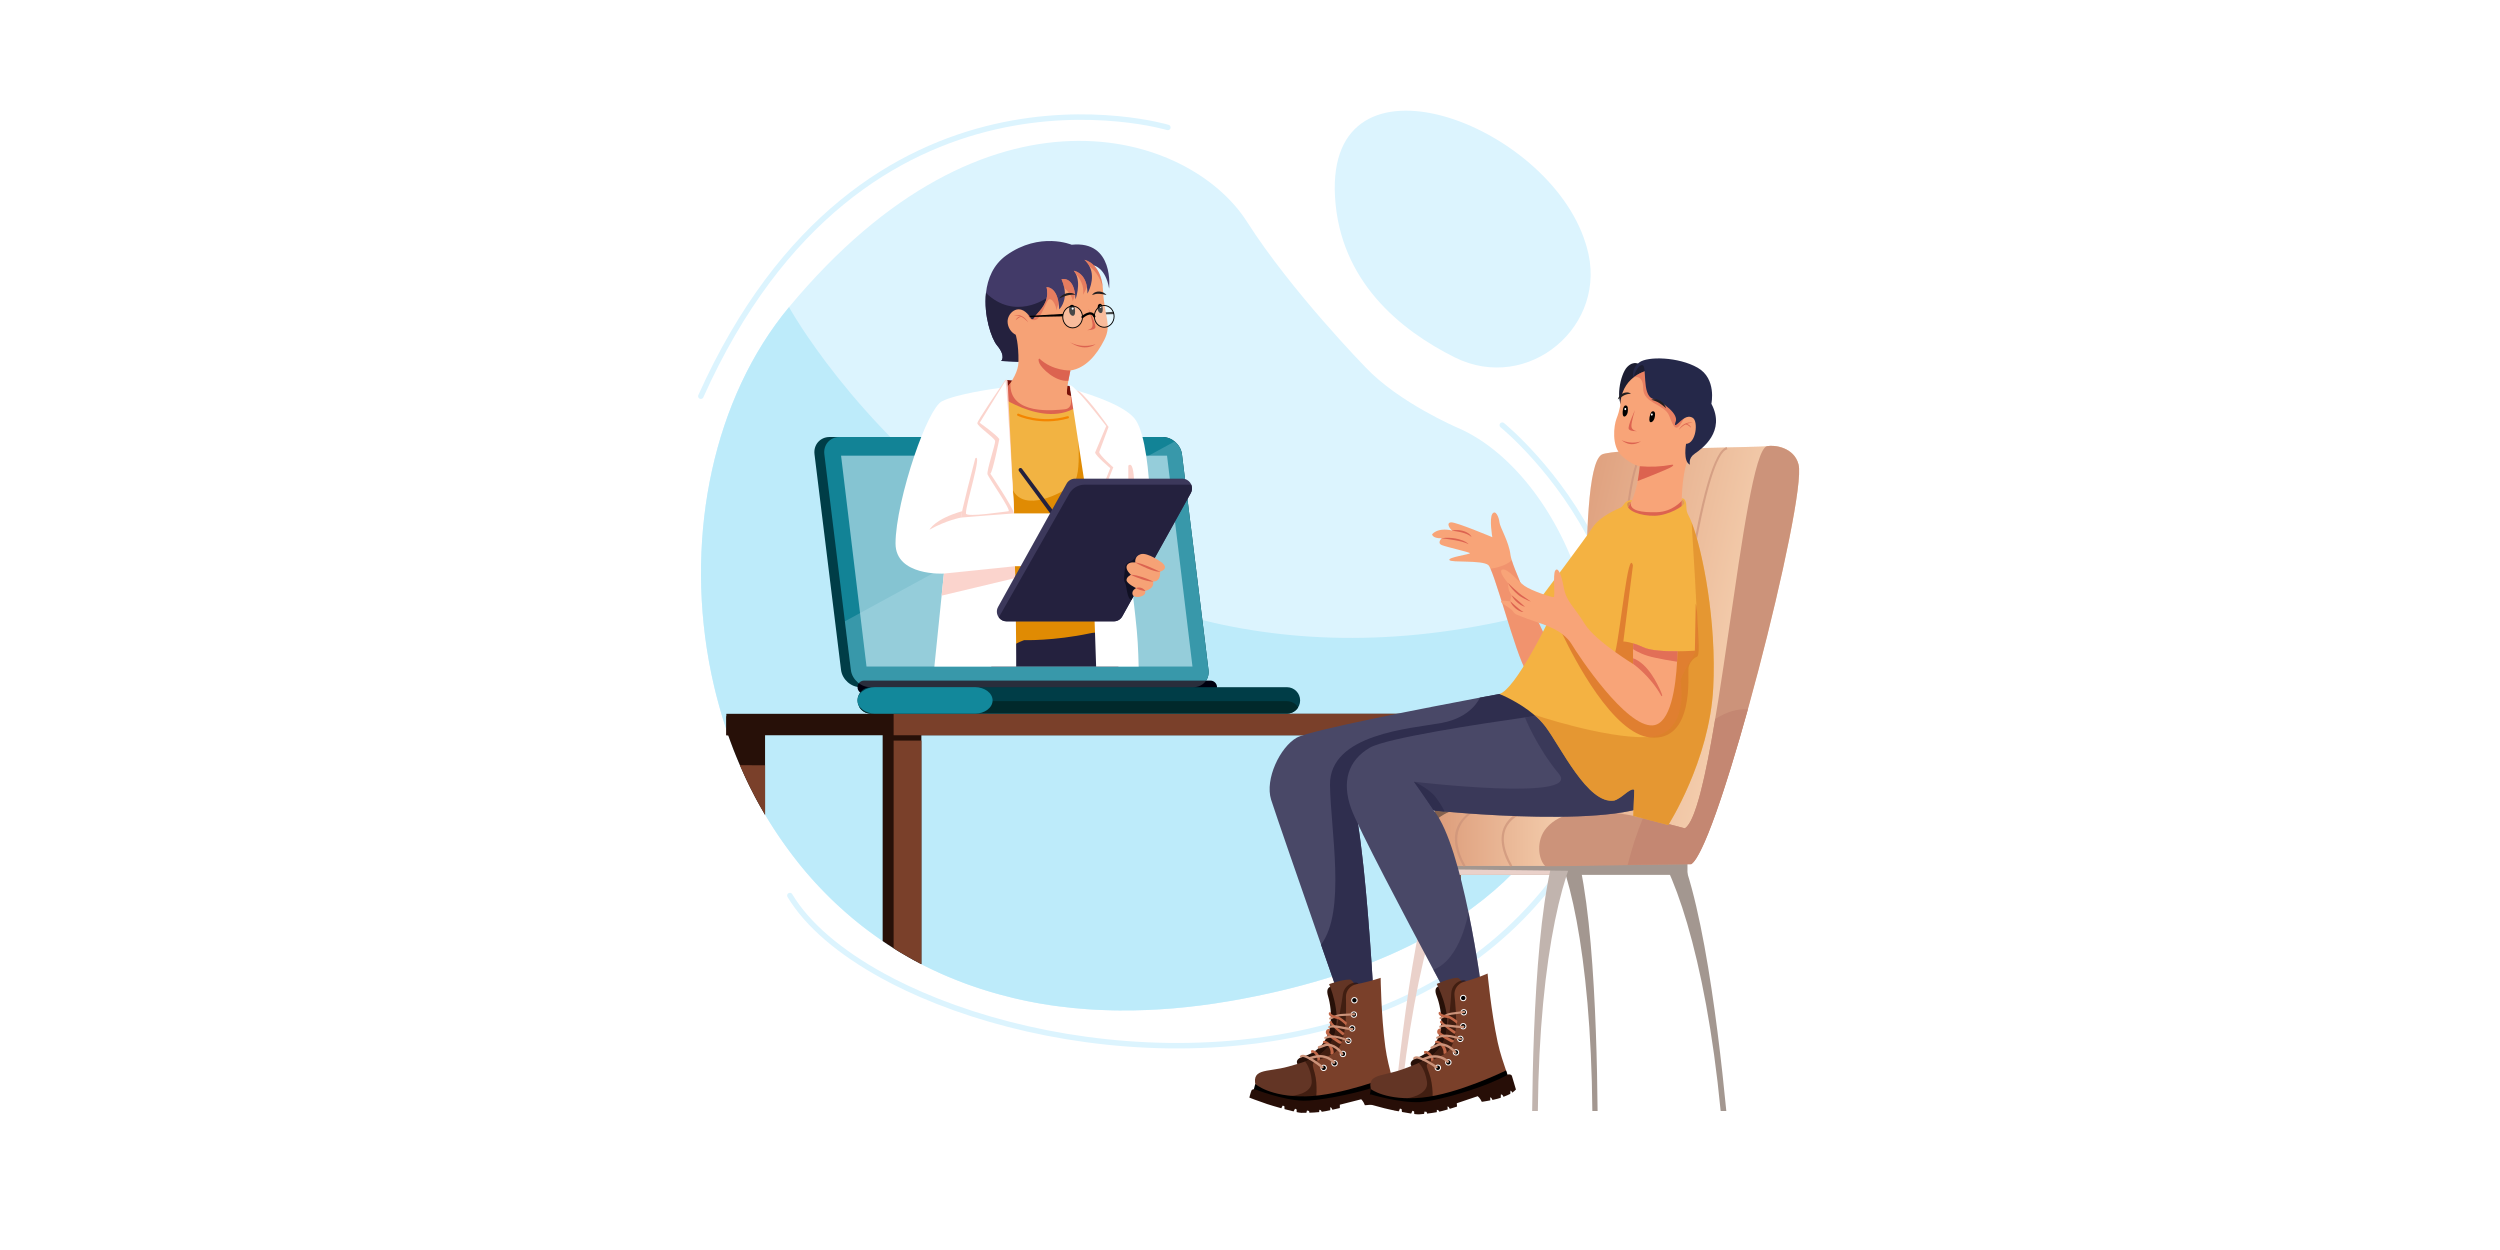 <?xml version="1.0" encoding="utf-8"?>
<!-- Generator: Adobe Illustrator 27.1.0, SVG Export Plug-In . SVG Version: 6.00 Build 0)  -->
<svg version="1.1" id="Mỗi_hình_1_layer_riêng" xmlns="http://www.w3.org/2000/svg" xmlns:xlink="http://www.w3.org/1999/xlink"
	 x="0px" y="0px" viewBox="0 0 800 400" style="enable-background:new 0 0 800 400;" xml:space="preserve">
<rect style="fill:#FFFFFF;" width="800" height="400"/>
<path style="fill:#DCF4FE;" d="M465.52,114.36c-17.44-8.7-36.79-24.38-38.32-51.45c-2.84-50.07,68.24-23.65,80.18,14.92
	c0.12,0.39,0.24,0.77,0.35,1.15C515.14,104.16,489.01,126.08,465.52,114.36z"/>
<path style="fill:#DCF4FE;" d="M467.49,293.11c-2.77,1.88-5.68,3.69-8.76,5.45c-0.72,0.41-1.45,0.81-2.19,1.22
	c-0.48,0.26-0.96,0.52-1.45,0.78c-13.31,7.07-29.42,12.97-48.69,17.25c-3.03,0.67-6.14,1.3-9.32,1.9c-1.02,0.19-2.04,0.37-3.07,0.55
	c-0.22,0.04-0.44,0.08-0.66,0.11c-12.26,2.1-23.82,3.05-34.71,2.97c-0.19,0-0.39,0-0.58,0c-0.47,0-0.93-0.01-1.39-0.02l-0.58-0.01
	c-0.49-0.01-0.99-0.02-1.48-0.04s-0.98-0.03-1.46-0.05l-0.57-0.02c-0.18,0-0.35-0.02-0.52-0.02l-0.6-0.03l-0.49-0.02l-0.6-0.03
	c-0.28-0.01-0.56-0.03-0.84-0.05l-0.99-0.06l-0.69-0.05c-1.35-0.1-2.69-0.21-4.02-0.34l-0.62-0.06c-1.48-0.15-2.94-0.32-4.39-0.51
	c-0.26-0.03-0.52-0.07-0.77-0.1c-0.32-0.04-0.63-0.09-0.94-0.13c-0.22-0.03-0.44-0.06-0.65-0.09s-0.46-0.07-0.69-0.1
	c-0.85-0.13-1.69-0.26-2.52-0.41l-0.65-0.11l-0.9-0.16l-0.73-0.14c-0.77-0.14-1.54-0.29-2.31-0.45l-0.76-0.16
	c-0.2-0.04-0.41-0.08-0.61-0.13c-0.99-0.21-1.98-0.43-2.96-0.67l-0.58-0.15c-1.3-0.31-2.58-0.64-3.85-0.99
	c-0.17-0.05-0.35-0.09-0.52-0.15c-0.38-0.11-0.76-0.21-1.14-0.32c-0.24-0.07-0.49-0.14-0.73-0.21l-0.72-0.21l-0.62-0.19
	c-0.41-0.13-0.82-0.25-1.23-0.38c-0.34-0.11-0.68-0.21-1.01-0.32l-0.05-0.01c-0.15-0.05-0.29-0.09-0.44-0.15
	c-0.31-0.1-0.62-0.2-0.93-0.31s-0.62-0.21-0.94-0.32c-0.15-0.05-0.31-0.11-0.46-0.16c-0.06-0.02-0.12-0.04-0.18-0.06
	c-0.26-0.09-0.51-0.18-0.77-0.27c-0.04-0.01-0.08-0.03-0.12-0.04c-0.34-0.12-0.68-0.24-1.02-0.37c-0.43-0.16-0.85-0.32-1.28-0.48
	c-0.39-0.15-0.77-0.29-1.15-0.45l-0.3-0.12c-0.29-0.11-0.58-0.23-0.86-0.34l-0.02-0.01c-0.38-0.15-0.76-0.31-1.14-0.46l0,0
	c-0.32-0.13-0.64-0.27-0.96-0.4l-0.36-0.15c-0.22-0.1-0.45-0.19-0.67-0.29l-0.44-0.19c-0.29-0.13-0.58-0.26-0.88-0.39
	c-0.81-0.36-1.61-0.73-2.41-1.11c-0.28-0.13-0.55-0.26-0.83-0.4l0,0l-0.44-0.21l-0.84-0.41c-0.32-0.16-0.64-0.32-0.95-0.48
	c-0.11-0.05-0.22-0.11-0.33-0.17l-0.28-0.15l-0.49-0.26c-0.62-0.32-1.25-0.66-1.86-0.99l-0.45-0.25c-0.04-0.02-0.08-0.04-0.12-0.07
	c-0.28-0.15-0.56-0.31-0.84-0.47c-0.34-0.19-0.68-0.38-1.02-0.58c-0.58-0.33-1.16-0.67-1.73-1.01c-0.17-0.1-0.33-0.2-0.5-0.3
	l-0.02-0.01c-0.29-0.17-0.57-0.34-0.85-0.52c-0.23-0.14-0.47-0.29-0.7-0.44l-0.22-0.15l-0.08-0.05l-0.43-0.27
	c-0.55-0.35-1.1-0.71-1.65-1.07c-0.22-0.14-0.44-0.29-0.66-0.44l-0.08-0.06c-0.16-0.11-0.33-0.22-0.49-0.33
	c-0.07-0.04-0.14-0.09-0.2-0.14l0,0c-0.32-0.21-0.63-0.43-0.95-0.65l-0.11-0.08l-0.49-0.34l-0.58-0.41l-0.38-0.27
	c-0.2-0.15-0.39-0.28-0.58-0.42c-0.15-0.11-0.29-0.21-0.44-0.32c-0.24-0.17-0.47-0.35-0.71-0.52c-0.26-0.19-0.52-0.39-0.78-0.58
	l-0.35-0.27c-0.25-0.19-0.5-0.38-0.75-0.57c-0.28-0.21-0.55-0.43-0.82-0.64c-0.23-0.18-0.45-0.36-0.68-0.54
	c-0.16-0.13-0.31-0.25-0.47-0.38c-0.29-0.23-0.58-0.46-0.86-0.7c-0.23-0.19-0.46-0.37-0.68-0.56l-0.22-0.19
	c-0.26-0.22-0.51-0.44-0.77-0.65c-0.25-0.21-0.51-0.44-0.76-0.66c-0.15-0.13-0.31-0.26-0.46-0.4c-0.15-0.14-0.32-0.28-0.48-0.42
	c-0.59-0.52-1.18-1.05-1.76-1.59c-0.18-0.16-0.36-0.33-0.53-0.49c-0.15-0.13-0.29-0.27-0.44-0.41c-0.15-0.14-0.28-0.26-0.42-0.4
	c-0.14-0.13-0.28-0.26-0.42-0.4l-0.54-0.52c-0.11-0.11-0.22-0.21-0.33-0.32c-0.2-0.2-0.41-0.4-0.61-0.6
	c-0.02-0.02-0.04-0.04-0.06-0.06c-0.26-0.25-0.51-0.51-0.77-0.77c-0.54-0.54-1.07-1.09-1.59-1.64c-0.26-0.27-0.51-0.54-0.77-0.81
	c-0.01-0.01-0.02-0.02-0.02-0.03c-0.2-0.22-0.4-0.44-0.61-0.65c-0.09-0.1-0.19-0.2-0.28-0.3c-0.21-0.22-0.41-0.45-0.61-0.67
	c-0.03-0.03-0.06-0.06-0.08-0.09c-0.24-0.27-0.48-0.53-0.72-0.8c-0.5-0.57-1-1.14-1.49-1.71c-0.25-0.29-0.49-0.58-0.74-0.88
	s-0.49-0.58-0.73-0.88c-0.19-0.22-0.37-0.45-0.55-0.67c-0.12-0.15-0.23-0.28-0.34-0.43c-0.11-0.14-0.24-0.29-0.36-0.45
	c-0.12-0.16-0.25-0.3-0.36-0.46c-0.15-0.19-0.3-0.38-0.45-0.57c-0.07-0.08-0.13-0.17-0.19-0.25c-0.19-0.24-0.38-0.49-0.57-0.73
	c-0.46-0.6-0.92-1.2-1.36-1.81c-0.22-0.3-0.45-0.61-0.67-0.92c-0.19-0.25-0.37-0.51-0.55-0.76c-0.07-0.09-0.13-0.19-0.2-0.28
	c-0.18-0.25-0.36-0.51-0.54-0.76c-0.03-0.04-0.05-0.07-0.08-0.11c-0.18-0.26-0.37-0.52-0.55-0.79c-0.08-0.12-0.16-0.24-0.24-0.35
	l-0.43-0.63l-0.13-0.19c-0.26-0.38-0.51-0.76-0.76-1.14s-0.5-0.76-0.75-1.14l0,0c-0.37-0.58-0.73-1.15-1.1-1.73
	c-0.12-0.19-0.24-0.39-0.36-0.58c-0.4-0.64-0.79-1.29-1.17-1.94c-0.03-0.05-0.06-0.1-0.08-0.15c-0.55-0.93-1.08-1.86-1.61-2.8
	c-0.37-0.66-0.73-1.32-1.09-1.98c-0.18-0.33-0.36-0.66-0.53-1c-0.53-1-1.04-2-1.55-3.02c-0.17-0.34-0.33-0.68-0.5-1.02
	c-0.16-0.34-0.33-0.68-0.49-1.02c-0.16-0.34-0.32-0.68-0.48-1.02l-0.46-1c-0.01-0.02-0.02-0.04-0.03-0.07
	c-0.45-0.98-0.89-1.96-1.31-2.95c-0.16-0.38-0.33-0.76-0.49-1.15c-0.1-0.23-0.19-0.46-0.29-0.69c-0.1-0.23-0.19-0.46-0.29-0.7
	c-0.1-0.23-0.18-0.44-0.27-0.66l-0.05-0.12c-0.15-0.38-0.3-0.76-0.46-1.15c-0.04-0.1-0.08-0.2-0.12-0.29
	c-0.08-0.19-0.15-0.39-0.22-0.58c-0.1-0.26-0.2-0.52-0.29-0.77c-0.08-0.2-0.15-0.41-0.23-0.61c-0.13-0.36-0.27-0.73-0.4-1.08
	c-0.13-0.35-0.26-0.71-0.38-1.06c-0.09-0.25-0.17-0.49-0.26-0.73c-0.07-0.19-0.13-0.38-0.2-0.57c-0.1-0.28-0.19-0.56-0.29-0.84
	c-0.04-0.11-0.08-0.22-0.11-0.33l0,0c0-0.02-0.01-0.04-0.02-0.06c-0.13-0.4-0.27-0.8-0.4-1.2l-0.01-0.04
	c-0.27-0.82-0.53-1.65-0.79-2.48c-0.13-0.42-0.26-0.84-0.38-1.26c-0.11-0.36-0.22-0.73-0.32-1.09c0,0,0-0.01,0-0.01
	c-0.04-0.13-0.08-0.26-0.11-0.39c-0.1-0.35-0.2-0.69-0.29-1.04l0,0c-0.1-0.37-0.2-0.73-0.3-1.11c-0.04-0.13-0.07-0.27-0.11-0.4
	c-0.08-0.28-0.15-0.56-0.22-0.84c-0.05-0.19-0.1-0.37-0.15-0.56c-0.1-0.36-0.19-0.73-0.28-1.09s-0.18-0.73-0.27-1.1
	c-0.09-0.37-0.17-0.71-0.26-1.07l-0.05-0.2c0,0,0-0.01,0-0.01c-0.57-2.41-1.07-4.83-1.52-7.26l0,0l-0.16-0.86
	c-7.32-40.82,1.5-84.05,25.67-113.16c63.4-76.34,128.07-56.3,146.56-27.3c14.18,22.25,37.86,46.5,37.86,46.5
	c10.74,11.41,29.57,19.42,29.57,19.42c17.76,7.64,33.99,29.01,40.64,54.75l0,0C515.65,224.9,508.25,265.44,467.49,293.11z"/>
<path style="fill:none;stroke:#DCF4FE;stroke-width:1.752;stroke-linecap:round;stroke-miterlimit:10;" d="M480.73,136.05
	c0,0,72.95,59.13,21.72,138.04c-9.11,14.09-21.01,26.16-34.97,35.48c-2.86,1.92-5.78,3.71-8.76,5.38c-1.2,0.67-2.41,1.33-3.63,1.96
	c-15.18,7.91-31.75,12.9-48.69,15.5c-3.1,0.48-6.21,0.87-9.32,1.19c-1.02,0.11-2.05,0.2-3.07,0.29
	c-35.61,3.07-71.76-3.73-99.16-15.6c-3.08-1.33-6.04-2.73-8.89-4.18c-1.19-0.61-2.36-1.23-3.5-1.86
	c-13.66-7.49-24.11-16.33-29.7-25.67"/>
<path style="fill:none;stroke:#DCF4FE;stroke-width:1.752;stroke-linecap:round;stroke-miterlimit:10;" d="M373.71,40.78
	c0,0-97.7-29.23-149.44,86"/>
<path style="fill:#BDEBFA;" d="M467.49,293.11c-2.77,1.88-5.68,3.69-8.76,5.45c-0.72,0.41-1.45,0.81-2.19,1.22
	c-0.48,0.26-0.96,0.52-1.45,0.78c-13.31,7.07-29.42,12.97-48.69,17.25c-3.03,0.67-6.14,1.3-9.32,1.9c-1.02,0.19-2.04,0.37-3.07,0.55
	c-0.22,0.04-0.44,0.08-0.66,0.11c-12.26,2.1-23.82,3.05-34.71,2.97c-0.19,0-0.39,0-0.58,0c-0.47,0-0.93-0.01-1.39-0.02l-0.58-0.01
	c-0.49-0.01-0.99-0.02-1.48-0.04s-0.98-0.03-1.46-0.05l-0.57-0.02c-0.18,0-0.35-0.02-0.52-0.02l-0.6-0.03l-0.49-0.02l-0.6-0.03
	c-0.28-0.01-0.56-0.03-0.84-0.05l-0.99-0.06l-0.69-0.05c-1.35-0.1-2.69-0.21-4.02-0.34l-0.62-0.06c-1.48-0.15-2.94-0.32-4.39-0.51
	c-0.26-0.03-0.52-0.07-0.77-0.1c-0.32-0.04-0.63-0.09-0.94-0.13c-0.22-0.03-0.44-0.06-0.65-0.09s-0.46-0.07-0.69-0.1
	c-0.85-0.13-1.69-0.26-2.52-0.41l-0.65-0.11l-0.9-0.16l-0.73-0.14c-0.77-0.14-1.54-0.29-2.31-0.45l-0.76-0.16
	c-0.2-0.04-0.41-0.08-0.61-0.13c-0.99-0.21-1.98-0.43-2.96-0.67l-0.58-0.15c-1.3-0.31-2.58-0.64-3.85-0.99
	c-0.17-0.05-0.35-0.09-0.52-0.15c-0.38-0.11-0.76-0.21-1.14-0.32c-0.24-0.07-0.49-0.14-0.73-0.21l-0.72-0.21l-0.62-0.19
	c-0.41-0.13-0.82-0.25-1.23-0.38c-0.34-0.11-0.68-0.21-1.01-0.32l-0.05-0.01c-0.15-0.05-0.29-0.09-0.44-0.15
	c-0.31-0.1-0.62-0.2-0.93-0.31s-0.62-0.21-0.94-0.32c-0.15-0.05-0.31-0.11-0.46-0.16c-0.06-0.02-0.12-0.04-0.18-0.06
	c-0.26-0.09-0.51-0.18-0.77-0.27c-0.04-0.01-0.08-0.03-0.12-0.04c-0.34-0.12-0.68-0.24-1.02-0.37c-0.43-0.16-0.85-0.32-1.28-0.48
	c-0.39-0.15-0.77-0.29-1.15-0.45l-0.3-0.12c-0.29-0.11-0.58-0.23-0.86-0.34l-0.02-0.01c-0.38-0.15-0.76-0.31-1.14-0.46l0,0
	c-0.32-0.13-0.64-0.27-0.96-0.4l-0.36-0.15c-0.22-0.1-0.45-0.19-0.67-0.29l-0.44-0.19c-0.29-0.13-0.58-0.26-0.88-0.39
	c-0.81-0.36-1.61-0.73-2.41-1.11c-0.28-0.13-0.55-0.26-0.83-0.4l0,0l-0.44-0.21l-0.84-0.41c-0.32-0.16-0.64-0.32-0.95-0.48
	c-0.11-0.05-0.22-0.11-0.33-0.17l-0.28-0.15l-0.49-0.26c-0.62-0.32-1.25-0.66-1.86-0.99l-0.45-0.25c-0.04-0.02-0.08-0.04-0.12-0.07
	c-0.28-0.15-0.56-0.31-0.84-0.47c-0.34-0.19-0.68-0.38-1.02-0.58c-0.58-0.33-1.16-0.67-1.73-1.01c-0.17-0.1-0.33-0.2-0.5-0.3
	l-0.02-0.01c-0.29-0.17-0.57-0.34-0.85-0.52c-0.23-0.14-0.47-0.29-0.7-0.44l-0.22-0.15l-0.08-0.05l-0.43-0.27
	c-0.55-0.35-1.1-0.71-1.65-1.07c-0.22-0.14-0.44-0.29-0.66-0.44l-0.08-0.06c-0.16-0.11-0.33-0.22-0.49-0.33
	c-0.07-0.04-0.14-0.09-0.2-0.14l0,0c-0.32-0.21-0.63-0.43-0.95-0.65l-0.11-0.08l-0.49-0.34l-0.58-0.41l-0.38-0.27
	c-0.2-0.15-0.39-0.28-0.58-0.42c-0.15-0.11-0.29-0.21-0.44-0.32c-0.24-0.17-0.47-0.35-0.71-0.52c-0.26-0.19-0.52-0.39-0.78-0.58
	l-0.35-0.27c-0.25-0.19-0.5-0.38-0.75-0.57c-0.28-0.21-0.55-0.43-0.82-0.64c-0.23-0.18-0.45-0.36-0.68-0.54
	c-0.16-0.13-0.31-0.25-0.47-0.38c-0.29-0.23-0.58-0.46-0.86-0.7c-0.23-0.19-0.46-0.37-0.68-0.56l-0.22-0.19
	c-0.26-0.22-0.51-0.44-0.77-0.65c-0.25-0.21-0.51-0.44-0.76-0.66c-0.15-0.13-0.31-0.26-0.46-0.4c-0.15-0.14-0.32-0.28-0.48-0.42
	c-0.59-0.52-1.18-1.05-1.76-1.59c-0.18-0.16-0.36-0.33-0.53-0.49c-0.15-0.13-0.29-0.27-0.44-0.41c-0.15-0.14-0.28-0.26-0.42-0.4
	c-0.14-0.13-0.28-0.26-0.42-0.4l-0.54-0.52c-0.11-0.11-0.22-0.21-0.33-0.32c-0.2-0.2-0.41-0.4-0.61-0.6
	c-0.02-0.02-0.04-0.04-0.06-0.06c-0.26-0.25-0.51-0.51-0.77-0.77c-0.54-0.54-1.07-1.09-1.59-1.64c-0.26-0.27-0.51-0.54-0.77-0.81
	c-0.01-0.01-0.02-0.02-0.02-0.03c-0.2-0.22-0.4-0.44-0.61-0.65c-0.09-0.1-0.19-0.2-0.28-0.3c-0.21-0.22-0.41-0.45-0.61-0.67
	c-0.03-0.03-0.06-0.06-0.08-0.09c-0.24-0.27-0.48-0.53-0.72-0.8c-0.5-0.57-1-1.14-1.49-1.71c-0.25-0.29-0.49-0.58-0.74-0.88
	s-0.49-0.58-0.73-0.88c-0.19-0.22-0.37-0.45-0.55-0.67c-0.12-0.15-0.23-0.28-0.34-0.43c-0.11-0.14-0.24-0.29-0.36-0.45
	c-0.12-0.16-0.25-0.3-0.36-0.46c-0.15-0.19-0.3-0.38-0.45-0.57c-0.07-0.08-0.13-0.17-0.19-0.25c-0.19-0.24-0.38-0.49-0.57-0.73
	c-0.46-0.6-0.92-1.2-1.36-1.81c-0.22-0.3-0.45-0.61-0.67-0.92c-0.19-0.25-0.37-0.51-0.55-0.76c-0.07-0.09-0.13-0.19-0.2-0.28
	c-0.18-0.25-0.36-0.51-0.54-0.76c-0.03-0.04-0.05-0.07-0.08-0.11c-0.18-0.26-0.37-0.52-0.55-0.79c-0.08-0.12-0.16-0.24-0.24-0.35
	l-0.43-0.63l-0.13-0.19c-0.26-0.38-0.51-0.76-0.76-1.14s-0.5-0.76-0.75-1.14l0,0c-0.37-0.58-0.73-1.15-1.1-1.73
	c-0.12-0.19-0.24-0.39-0.36-0.58c-0.4-0.64-0.79-1.29-1.17-1.94c-0.03-0.05-0.06-0.1-0.08-0.15c-0.55-0.93-1.08-1.86-1.61-2.8
	c-0.37-0.66-0.73-1.32-1.09-1.98c-0.18-0.33-0.36-0.66-0.53-1c-0.53-1-1.04-2-1.55-3.02c-0.17-0.34-0.33-0.68-0.5-1.02
	c-0.16-0.34-0.33-0.68-0.49-1.02c-0.16-0.34-0.32-0.68-0.48-1.02l-0.46-1c-0.01-0.02-0.02-0.04-0.03-0.07
	c-0.45-0.98-0.89-1.96-1.31-2.95c-0.16-0.38-0.33-0.76-0.49-1.15c-0.1-0.23-0.19-0.46-0.29-0.69c-0.1-0.23-0.19-0.46-0.29-0.7
	c-0.1-0.23-0.18-0.44-0.27-0.66l-0.05-0.12c-0.15-0.38-0.3-0.76-0.46-1.15c-0.04-0.1-0.08-0.2-0.12-0.29
	c-0.08-0.19-0.15-0.39-0.22-0.58c-0.1-0.26-0.2-0.52-0.29-0.77c-0.08-0.2-0.15-0.41-0.23-0.61c-0.13-0.36-0.27-0.73-0.4-1.08
	c-0.13-0.35-0.26-0.71-0.38-1.06c-0.09-0.25-0.17-0.49-0.26-0.73c-0.07-0.19-0.13-0.38-0.2-0.57c-0.1-0.28-0.19-0.56-0.29-0.84
	c-0.04-0.11-0.08-0.22-0.11-0.33l0,0c0-0.02-0.01-0.04-0.02-0.06c-0.13-0.4-0.27-0.8-0.4-1.2l-0.01-0.04
	c-0.27-0.82-0.53-1.65-0.79-2.48c-0.13-0.42-0.26-0.84-0.38-1.26c-0.11-0.36-0.22-0.73-0.32-1.09c0,0,0-0.01,0-0.01
	c-0.04-0.13-0.08-0.26-0.11-0.39c-0.1-0.35-0.2-0.69-0.29-1.04l0,0c-0.1-0.37-0.2-0.73-0.3-1.11c-0.04-0.13-0.07-0.27-0.11-0.4
	c-0.08-0.28-0.15-0.56-0.22-0.84c-0.05-0.19-0.1-0.37-0.15-0.56c-0.1-0.36-0.19-0.73-0.28-1.09s-0.18-0.73-0.27-1.1
	c-0.09-0.37-0.17-0.71-0.26-1.07l-0.05-0.2c0,0,0-0.01,0-0.01c-0.57-2.41-1.07-4.83-1.52-7.26l0,0l-0.16-0.86
	c-7.32-40.82,1.5-84.05,25.67-113.16c0,0,82.17,149.15,254.61,93.36l0,0C515.65,224.9,508.25,265.44,467.49,293.11z"/>
<polygon points="345.67,100.79 356.51,100.52 356.29,99.79 345.42,100.43 "/>
<path style="fill:#271008;" d="M244.82,229.22v31.53c-0.55-0.93-1.08-1.86-1.61-2.8c-0.37-0.66-0.73-1.32-1.09-1.98
	c-0.18-0.33-0.36-0.66-0.53-1c-0.53-1-1.04-2-1.55-3.02c-0.17-0.34-0.33-0.68-0.5-1.02c-0.16-0.34-0.33-0.68-0.49-1.02
	c-0.16-0.34-0.32-0.68-0.48-1.02l-0.46-1c-0.01-0.02-0.02-0.04-0.03-0.07c-0.45-0.98-0.89-1.96-1.31-2.95
	c-0.16-0.38-0.33-0.76-0.49-1.15c-0.1-0.23-0.19-0.46-0.29-0.69s-0.19-0.46-0.29-0.7c-0.1-0.23-0.18-0.44-0.27-0.66l-0.05-0.12
	c-0.15-0.38-0.3-0.76-0.46-1.15c-0.04-0.1-0.08-0.2-0.12-0.29c-0.08-0.19-0.15-0.39-0.22-0.58c-0.1-0.26-0.2-0.52-0.29-0.77
	c-0.08-0.2-0.15-0.41-0.23-0.61c-0.13-0.36-0.27-0.73-0.4-1.08c-0.13-0.35-0.26-0.71-0.38-1.06c-0.09-0.25-0.17-0.49-0.26-0.73h-0.6
	v-6.07L244.82,229.22z"/>
<path style="fill:#7A402A;" d="M244.82,244.88v15.87c-0.55-0.93-1.08-1.86-1.61-2.8c-0.37-0.66-0.73-1.32-1.09-1.98
	c-0.18-0.33-0.36-0.66-0.53-1c-0.53-1-1.04-2-1.55-3.02c-0.17-0.34-0.33-0.68-0.5-1.02c-0.16-0.34-0.33-0.68-0.49-1.02
	c-0.16-0.34-0.32-0.68-0.48-1.02l-0.46-1c-0.01-0.02-0.02-0.04-0.03-0.07c-0.45-0.98-0.89-1.96-1.31-2.95L244.82,244.88z"/>
<path style="fill:#271008;" d="M294.84,229.22v79.32l-0.49-0.26c-0.62-0.32-1.25-0.66-1.86-0.99l-0.45-0.25
	c-0.04-0.02-0.08-0.04-0.12-0.07c-0.28-0.15-0.56-0.31-0.84-0.47c-0.34-0.19-0.68-0.38-1.02-0.58c-0.58-0.33-1.16-0.67-1.73-1.01
	c-0.17-0.1-0.33-0.2-0.5-0.3l-0.02-0.01c-0.29-0.17-0.57-0.34-0.85-0.52c-0.23-0.14-0.47-0.29-0.7-0.44l-0.22-0.15l-0.08-0.05
	l-0.43-0.27c-0.55-0.35-1.1-0.71-1.65-1.07c-0.22-0.14-0.44-0.29-0.66-0.44l-0.08-0.06c-0.16-0.11-0.33-0.22-0.49-0.33
	c-0.07-0.04-0.14-0.09-0.2-0.14l0,0v-71.94H294.84z"/>
<path style="fill:#7A402A;" d="M294.84,237.01v71.52l-0.49-0.26c-0.62-0.32-1.25-0.66-1.86-0.99l-0.45-0.25
	c-0.04-0.02-0.08-0.04-0.12-0.07c-0.28-0.15-0.56-0.31-0.84-0.47c-0.34-0.19-0.68-0.38-1.02-0.58c-0.58-0.33-1.16-0.67-1.73-1.01
	c-0.17-0.1-0.33-0.2-0.5-0.3l-0.02-0.01c-0.29-0.17-0.57-0.34-0.85-0.52c-0.23-0.14-0.47-0.29-0.7-0.44l-0.22-0.15l-0.08-0.05
	v-66.44H294.84z"/>
<rect x="232.43" y="228.42" style="fill:#271008;" width="235.06" height="6.86"/>
<path style="fill:#6B4C38;" d="M467.49,229.22v63.89c-2.77,1.88-5.68,3.69-8.76,5.45c-0.72,0.41-1.45,0.81-2.19,1.22
	c-0.48,0.26-0.96,0.52-1.45,0.78v-71.34H467.49z"/>
<path style="fill:#84614E;" d="M467.49,238.03v55.08c-2.77,1.88-5.68,3.69-8.76,5.45v-60.52H467.49z"/>
<rect x="285.96" y="228.42" style="fill:#7A402A;" width="181.53" height="6.86"/>
<path style="fill-rule:evenodd;clip-rule:evenodd;fill:#003D47;" d="M275.35,219.9h106.52c3.04,0,5.23-2.49,4.85-5.53l-8.49-69
	c-0.38-3.04-3.17-5.53-6.22-5.53H265.49c-3.04,0-5.23,2.48-4.85,5.53l8.49,69C269.51,217.41,272.3,219.9,275.35,219.9z"/>
<path style="fill-rule:evenodd;clip-rule:evenodd;fill:#128396;" d="M381.87,219.9H278.49c-3.04,0-5.84-2.49-6.21-5.53l-1.92-15.54
	l-6.57-53.46c-0.37-3.04,1.81-5.53,4.85-5.53h103.38c1.42,0.02,2.8,0.53,3.89,1.44l0,0c1.27,1.02,2.09,2.48,2.32,4.09l8.49,69
	C387.1,217.41,384.91,219.9,381.87,219.9z"/>
<path style="fill:#00000F;" d="M276.52,217.79h110.82c1.17,0,2.11,0.95,2.11,2.11v0c0,1.17-0.95,2.11-2.11,2.11H276.52
	c-1.17,0-2.11-0.95-2.11-2.11v0C274.4,218.73,275.35,217.79,276.52,217.79z"/>
<path style="fill-rule:evenodd;clip-rule:evenodd;fill:#003D47;" d="M411.81,228.36H278.63c-2.34,0-4.23-1.9-4.23-4.23l0,0
	c0-2.34,1.9-4.23,4.23-4.23h133.18c2.34,0,4.23,1.9,4.23,4.23l0,0C416.04,226.46,414.15,228.36,411.81,228.36z"/>
<path style="fill-rule:evenodd;clip-rule:evenodd;fill:#01292B;" d="M411.81,228.36H278.63c-1.46,0-2.82-0.76-3.59-2
	c0.77-1.24,2.13-1.99,3.59-1.99h133.18c1.46,0,2.81,0.75,3.59,1.99C414.63,227.6,413.27,228.36,411.81,228.36z"/>
<path style="fill-rule:evenodd;clip-rule:evenodd;fill:#12889B;" d="M312.03,228.36H280c-3.08,0-5.6-1.9-5.6-4.23l0,0
	c0-2.33,2.52-4.23,5.6-4.23h32.03c3.08,0,5.6,1.9,5.6,4.23l0,0C317.63,226.46,315.11,228.36,312.03,228.36z"/>
<polygon style="opacity:0.57;fill-rule:evenodd;clip-rule:evenodd;fill:#DCF4FE;enable-background:new    ;" points="381.59,213.28 
	277.28,213.28 269.14,145.81 373.45,145.81 "/>
<path style="opacity:0.19;fill-rule:evenodd;clip-rule:evenodd;fill:#DCF4FE;enable-background:new    ;" d="M381.87,219.9H278.49
	c-3.04,0-5.84-2.49-6.21-5.53l-1.92-15.54l4.85-2.65l92.37-50.37l8.32-4.54l0,0c1.27,1.02,2.09,2.48,2.32,4.09l8.49,69
	C387.1,217.41,384.91,219.9,381.87,219.9z"/>
<path style="fill:#77120A;" d="M322.28,121.6l20.03,1.92c1.03,0.76,1.7,1.91,1.84,3.18c0.27,2.19-22.48,1.37-22.58-1.09
	C321.48,123.16,322.28,121.6,322.28,121.6z"/>
<path style="fill:#423A68;" d="M354.92,92.35c-1.13-6.66-4.82-7.39-4.82-7.39l-0.2,10.46l-13.61,7.15l-10.37,13.21l-5.53-0.27
	c0,0,1.64-1.43-1.33-4.99c-1.82-2.17-4.32-9.59-3.54-16.79c0.5-4.57,2.34-9.05,6.51-12.03c10.76-7.68,20.9-3.38,20.9-3.38
	C356.66,76.88,354.92,92.35,354.92,92.35z"/>
<path style="fill:#24213E;" d="M336.28,102.57l-10.37,13.21l-5.53-0.27c0,0,1.64-1.43-1.33-4.99c-1.82-2.17-4.32-9.59-3.54-16.79
	c9.18,8.96,19.31,1.69,19.31,1.69S335.76,96.8,336.28,102.57z"/>
<path style="fill:#F6A276;" d="M353.38,108.75c-2.46,4.92-6.07,9.12-10.85,9.8c0,0-1.58,7.07-0.97,7.69s5.87,1.43,5.87,1.43
	s-0.89,10.25-7.99,10.25s-23.02-3.07-22-6.69c1.02-3.62,8.4-9.43,8.47-15.44c0.07-6.01-0.89-8.67-0.89-8.67
	c-1.54-0.79-2.53-2.36-2.59-4.1c-0.12-2.7,3.21-5.94,6.32-2.64l0,0c0.4,0.43,0.75,0.9,1.05,1.41c0,0,0.61,1.09,1.37-0.41
	c0.64-1.28,3.8-3.44,3.94-7.3c0.01-0.36,0-0.72-0.04-1.07l0,0c0-0.02,0-0.04,0-0.07c0-0.05-0.01-0.1-0.02-0.15
	c0-0.03,0-0.06-0.01-0.08c-0.01-0.07-0.02-0.13-0.03-0.2c-0.01-0.07-0.02-0.11-0.03-0.17c-0.01-0.06-0.02-0.13-0.04-0.2
	c-0.01-0.07-0.04-0.17-0.06-0.25c0,0,3.07-0.28,3.88,5.11c0.1,0.66,0.15,1.33,0.18,1.99c0,0,2.53-2.28,1.64-6.85l0,0
	c-0.19-0.95-0.49-1.88-0.89-2.77c0,0,3.5-1.09,4.32,4.65l0,0c0.08,0.59,0.13,1.18,0.15,1.77c0,0,1.84-5,0.03-8.3l0,0
	c-0.17-0.3-0.36-0.58-0.58-0.85c0,0,3.43,0.44,4.21,5.19c0.11,0.7,0.17,1.41,0.16,2.12c0,0,2.75-4.66,0.67-8.7
	c-0.41-0.79-0.96-1.5-1.63-2.09c0.15,0.02,5.04,0.94,5.86,8.72l0,0c0.04,0.34,0.06,0.68,0.08,1.05
	C353.45,101.78,355.84,103.83,353.38,108.75z"/>
<path style="fill:#DC6350;" d="M329.02,103.17c-0.21-0.4-0.48-0.77-0.8-1.09c-0.32-0.33-0.68-0.61-1.08-0.84
	c-0.4-0.23-0.85-0.38-1.31-0.44c-0.46-0.06-0.92-0.01-1.35,0.15c0.44-0.05,0.88-0.04,1.31,0.05c0.21,0.04,0.42,0.11,0.62,0.19
	c0.2,0.08,0.4,0.17,0.58,0.28c0.38,0.22,0.74,0.47,1.07,0.76C328.41,102.52,328.72,102.83,329.02,103.17z"/>
<path style="fill:#DC6350;" d="M325.03,102.47c0.15-0.15,0.29-0.28,0.44-0.41c0.14-0.12,0.3-0.24,0.46-0.34
	c0.16-0.1,0.32-0.19,0.5-0.26c0.18-0.07,0.37-0.13,0.57-0.17c-0.2-0.06-0.41-0.07-0.62-0.03c-0.21,0.04-0.41,0.12-0.58,0.24
	c-0.18,0.11-0.33,0.26-0.46,0.42C325.19,102.09,325.09,102.27,325.03,102.47z"/>
<path style="fill:#DC6350;" d="M342.53,126.66c0,0,1.22,4.02-1.86,4.32s-17.8,2.07-17.35-8.39l-3.21,4.35c0,0-4.03,6.5,6.73,9.27
	c10.76,2.77,17.77,6.56,18.88,0C346.82,129.66,342.53,126.66,342.53,126.66z"/>
<path style="fill:#DC6350;" d="M342.53,118.55c0,0-5.61,0.24-9.92-3.8c0,0-0.61,0,0,1.5c0.61,1.5,5.05,6,9.25,5.6L342.53,118.55z"/>
<path style="opacity:0.59;fill:#DC6350;enable-background:new    ;" d="M352.88,91.85c-1.05-3.66-2.89-5.63-4.23-6.63
	c-0.41-0.79-0.96-1.5-1.63-2.09C347.18,83.16,352.07,84.07,352.88,91.85z"/>
<path style="opacity:0.59;fill:#DC6350;enable-background:new    ;" d="M346.55,94.33c0.52-2.95-1.03-5.17-2.35-6.86l0,0
	c-0.17-0.3-0.36-0.58-0.58-0.85c0,0,3.43,0.44,4.21,5.19C347.48,92.69,347.05,93.54,346.55,94.33z"/>
<path style="opacity:0.59;fill:#DC6350;enable-background:new    ;" d="M344.01,94L344.01,94c-0.16,0.84-0.41,1.66-0.73,2.45
	c-0.1-1.55-1.42-3.13-2.7-4.32l0,0c-0.19-0.95-0.49-1.88-0.89-2.77C339.69,89.35,343.19,88.27,344.01,94z"/>
<path style="opacity:0.59;fill:#DC6350;enable-background:new    ;" d="M337.88,99.45c0.05-0.17,0.08-0.35,0.08-0.53
	c0-0.52-0.2-1.12-0.52-1.73c-0.1-0.19-0.21-0.38-0.33-0.57c-0.32-0.48-0.86-1.06-1.44-0.81c-0.96,0.4-2.37,6.01-4.28,6.56
	c-1.91,0.54-2.63-2-2.63-2c0.4,0.43,0.75,0.9,1.05,1.41c0,0,0.61,1.09,1.37-0.41c0.64-1.28,3.8-3.44,3.94-7.3
	c0.01-0.36,0-0.72-0.04-1.07c0-0.02,0-0.05-0.01-0.07c0-0.05-0.01-0.1-0.02-0.15c0-0.03,0-0.06-0.01-0.08
	c-0.01-0.07-0.02-0.13-0.03-0.2c-0.01-0.07-0.02-0.11-0.03-0.17c-0.01-0.06-0.02-0.13-0.04-0.2c-0.01-0.07-0.04-0.17-0.06-0.25
	c0,0,3.07-0.28,3.88,5.11C338.56,97.84,338.26,98.67,337.88,99.45z"/>
<path style="fill:#F2B342;" d="M356.25,182.18c-0.27,16.12-1.78,25-1.78,25s-10.96,3.21-21.67,3.32
	c-5.21,0.05-10.37-0.63-14.16-2.77c-11.58-6.56,0-81.77,0-81.77s18.44,13.46,28.79,1.71c0,0,1.06,4.49,2.45,11.05
	C352.55,151.32,356.43,171.57,356.25,182.18z"/>
<path style="fill:#E08B03;" d="M356.25,182.18c-0.27,16.12-1.78,25-1.78,25s-10.96,3.21-21.67,3.32c-3.57-1.23-6.94-2.47-9.76-3.33
	c-13.25-4.04-2.74-57.44,1.08-50.3c3.82,7.14,15.41,1.09,19.03-1.7c3.62-2.79,1.35-19.71,1.35-19.71s2.13,0.48,5.37,3.26
	C352.55,151.32,356.43,171.57,356.25,182.18z"/>
<path style="fill:#24213E;" d="M357.9,213.28h-40.73c0.88-1.8,2.23-3.31,3.68-4.52c1.34-1.09,2.79-2.03,4.34-2.81
	c0.81-0.42,1.65-0.78,2.5-1.1c0,0,9.56,0.27,21.11-2.19c0.52-0.11,1.06-0.19,1.59-0.22c1.95-0.1,3.42,0.49,4.51,1.56
	C356.89,205.96,357.66,209.47,357.9,213.28z"/>
<path style="fill:#24213E;" d="M326.06,150.72l12.36,16.74l0.92-0.91L327.04,150c-0.2-0.27-0.58-0.32-0.85-0.13
	c0,0-0.01,0.01-0.01,0.01l0,0C325.92,150.08,325.87,150.45,326.06,150.72z"/>
<path style="fill:#FFFFFF;" d="M338.93,164.28l-0.22,1.42l-0.26,1.72l-2.09,13.77h-11.58l0.01,0.52c0,0.08,0,0.16,0,0.26v0.2
	c0.01,0.46,0.03,1.06,0.04,1.8v0.35v0.05v0.13l0.01,0.33v0.16c0.02,0.94,0.04,2.04,0.07,3.25c0.06,2.98,0.12,6.66,0.17,10.6
	c0.03,2.32,0.06,4.73,0.08,7.13c0.01,1.34,0.02,2.67,0.02,3.99c0,1.13,0,2.25,0,3.33H299l2.32-22.68l0.73-7.06
	c0,0-15.48,0.89-15.48-9.64c0-6.79,2.72-18.32,6.04-28.1c2.98-8.8,6.44-16.18,8.82-17.4c4.63-2.36,16.67-4.03,18.51-4.27l0.24-0.03
	c0.13-0.13,0.27-0.25,0.42-0.36c0.4-0.28,0.94-0.47,1.01,0.48l0,0c0.01,0.23,0.01,0.46-0.02,0.68c0,0.02,0,0.05,0,0.07l0,0
	c-0.01,0.13-0.02,0.34-0.01,0.61v0.02c0.01,0.53,0.05,1.29,0.11,2.26c0.11,1.66,0.29,3.88,0.51,6.42c0.02,0.23,0.04,0.46,0.06,0.69
	c0.28,3.3,0.63,7.09,0.96,10.83c0.29,3.31,0.58,6.59,0.8,9.48c0.04,0.54,0.08,1.07,0.12,1.58c0.25,3.44,0.41,6.15,0.36,7.41
	L338.93,164.28z"/>
<path style="fill:#FBD4CD;" d="M312.09,146.66c0,0-5.02,19.06-4.51,18.96c0.51-0.1,16.91-1.33,16.91-1.33l-2.06-42.37
	c-0.02-0.24-0.23-0.42-0.47-0.4c-0.13,0.01-0.24,0.07-0.32,0.18c-2.24,3.23-8.84,12.85-8.89,13.7c-0.05,1.02,5.58,4.71,5.69,5.74
	c0.11,1.02-2.8,9.53-2.43,10.66s7.86,11.8,6.67,11.8c-0.58,0-13.52,2.08-13.58,0.7C309.02,161.3,314.45,144.71,312.09,146.66z"/>
<path style="fill:#FFFFFF;" d="M321.75,121.88l-8.25,13.43c0,0,5.35,3.76,6.28,5.19c0,0-2.15,10.76-2.87,11.07
	c0,0,6.97,10.35,7.58,12.7C324.48,164.28,322.54,126.46,321.75,121.88z"/>
<path style="fill:#FBD4CD;" d="M307.59,165.61c0,0-4.71,0.82-10.14,3.89c0,0,1.52-3.36,10.44-5.92L307.59,165.61z"/>
<polygon style="fill:#FBD4CD;" points="302.05,183.54 324.79,181.19 324.88,184.98 301.32,190.6 "/>
<path style="fill:#FFFFFF;" d="M368.28,177.95c-0.01,0.97-0.03,1.95-0.05,2.92c-0.01,0.46-0.02,0.92-0.03,1.38
	c-0.03,1.27-0.07,2.52-0.11,3.77c-0.03,0.81-5.8-0.92-5.83-0.12c-0.08,2.07,0.74,8.58,1.05,11.31c0.77,6.7,0.91,10.49,1.06,16.07
	h-13.61c-0.05-1.65-0.11-3.36-0.17-5.11c-0.06-1.87-0.13-3.78-0.19-5.71c-0.04-1.2-0.08-2.41-0.13-3.63
	c-0.38-10.92-0.8-21.92-1.12-28.26c-0.07-1.4-0.18-2.91-0.33-4.51l0,0c-0.3-3.38-0.74-7.13-1.26-10.95
	c-0.09-0.64-0.17-1.28-0.26-1.92c-0.34-2.47-0.71-4.95-1.09-7.37c-0.41-2.63-0.82-5.18-1.22-7.55c-0.16-0.97-0.32-1.91-0.48-2.81
	c-0.29-1.73-0.58-3.33-0.82-4.73c-0.22-1.25-0.42-2.36-0.59-3.28c-0.02-0.12-0.05-0.25-0.07-0.36c-0.02-0.12-0.04-0.2-0.05-0.29
	c-0.28-1.52-0.45-2.39-0.45-2.39s0.23,0.06,0.65,0.17l0.19,0.05l0.74,0.21l0.44,0.12c4.7,1.36,16.21,5.08,19.02,9.67
	c1.43,2.34,2.48,6.27,3.22,11.2c0.34,2.26,0.62,4.74,0.84,7.37c0.05,0.63,0.1,1.27,0.15,1.92
	C368.26,162.1,368.39,170.05,368.28,177.95z"/>
<path style="fill:#FBD4CD;" d="M343.16,124.47l6.4,41.88l6.69-16.8c0,0-4.38-3.81-4.51-4.89l3-8.03c0,0-6.11-8.78-9.45-11.39
	L343.16,124.47z"/>
<path style="fill:#FFFFFF;" d="M342.31,123.53l6.51,42.53l6.47-16.26c0,0-4.71-3.93-4.85-5l3.55-8.45
	C353.99,136.34,342.31,121.17,342.31,123.53z"/>
<path style="fill:#FBD4CD;" d="M361.06,149.01v12.6h1.84C362.91,161.62,363.63,146.45,361.06,149.01z"/>
<path style="fill:#3C385B;" d="M319.62,197.58c0.58,0.79,1.51,1.26,2.5,1.25h34.3c1.13,0,2.18-0.62,2.72-1.61l21.91-39.42
	c0.84-1.5,0.3-3.4-1.21-4.24c-0.46-0.26-0.99-0.39-1.52-0.39h-34.3c-1.13,0-2.18,0.62-2.72,1.61l-21.91,39.42
	C318.79,195.27,318.88,196.59,319.62,197.58z"/>
<path style="fill:#24213E;" d="M319.62,197.58c0.58,0.79,1.51,1.26,2.5,1.25h34.3c1.13,0,2.18-0.62,2.72-1.61l21.91-39.42
	c0.47-0.83,0.53-1.83,0.15-2.71h-34.11c-2.02,0-3.89,1.08-4.9,2.84l-22.57,39.63L319.62,197.58z"/>
<path style="fill:#101023;" d="M364.14,177.8c-0.53,0.38-1.03,0.81-1.49,1.29c-0.6,0.66-2.57,0.82-2.66,2.66
	c-0.09,1.84-0.6,3.62,0,4.67s0.58,5.22,2.06,5.55l2.77-5.4L364.14,177.8z"/>
<path style="fill:#F6A276;" d="M371.82,180.03c0,0-4.58-3.36-6.76-2.7s-1.75,2.66-1.75,2.66s-2.17-0.36-2.72,1.02
	s1.33,2.92,1.33,2.92s-1.46,0.64-1.43,1.72s3.06,2.54,3.06,2.54s-1.63,0.79-1.08,2.15s4.59,0.63,3.98-1.24c0,0,3.08-0.66,2.54-3.02
	c0,0,2.5,0.32,2.23-3.14C371.22,182.95,374.31,182.1,371.82,180.03z"/>
<path style="fill:#DC6350;" d="M363.33,179.96c0.71,0.12,1.42,0.3,2.1,0.53c0.67,0.22,1.32,0.47,1.96,0.74
	c0.64,0.27,1.27,0.55,1.9,0.83l0.94,0.44c0.16,0.07,0.32,0.13,0.48,0.21c0.08,0.03,0.16,0.06,0.25,0.09
	c0.08,0.03,0.17,0.07,0.26,0.11v0.07c-0.71-0.02-1.42-0.14-2.1-0.37c-0.68-0.2-1.35-0.44-2.01-0.72c-0.66-0.28-1.3-0.57-1.94-0.89
	c-0.32-0.16-0.64-0.32-0.95-0.48c-0.32-0.16-0.62-0.34-0.93-0.51L363.33,179.96z"/>
<path style="fill:#DC6350;" d="M361.94,183.91c0.64,0.03,1.27,0.12,1.89,0.27c0.6,0.15,1.18,0.31,1.75,0.5
	c0.57,0.19,1.13,0.41,1.69,0.63c0.56,0.22,1.11,0.47,1.71,0.73v0.07c-0.62-0.01-1.24-0.09-1.85-0.24c-0.61-0.14-1.2-0.31-1.79-0.51
	c-0.59-0.19-1.17-0.42-1.74-0.65c-0.29-0.12-0.57-0.24-0.86-0.36c-0.28-0.12-0.57-0.26-0.84-0.39L361.94,183.91z"/>
<path style="fill:#DC6350;" d="M363.57,188.17c0.28-0.11,0.57-0.16,0.87-0.17c0.25,0,0.49,0.03,0.73,0.11
	c0.24,0.07,0.46,0.18,0.67,0.32c0.25,0.17,0.46,0.39,0.62,0.64l-0.01,0.07l-0.38-0.06c-0.12-0.03-0.25-0.05-0.37-0.08
	c-0.25-0.06-0.49-0.12-0.74-0.19c-0.25-0.07-0.48-0.16-0.72-0.26c-0.12-0.05-0.24-0.09-0.35-0.15c-0.12-0.05-0.23-0.11-0.34-0.17
	L363.57,188.17z"/>
<path style="fill:none;stroke:#F48500;stroke-width:0.73;stroke-linecap:round;stroke-miterlimit:10;" d="M325.83,132.72
	c0,0,6.98,3.33,15.87,0.82"/>
<path style="fill:#1C1D31;" d="M524.68,116.65c0,0-1.78-1.5-4.01,0.82c-2.23,2.32-3.92,11.07-1.05,13.25
	c2.87,2.19,10.66-12.07,9.15-13.34C527.27,116.1,524.68,116.65,524.68,116.65z"/>
<path style="fill:#A39790;" d="M509.55,355.51h1.68c-0.26-30-2.02-82.05-10.91-92.33l-5.26,3.65
	C501.39,274.16,509.11,304.15,509.55,355.51z"/>
<path style="fill:#A39790;" d="M550.61,355.51h1.81c-2.86-29.56-9.23-80.84-19.77-90.97l-5.39,3.6
	C534.75,275.36,545.71,304.9,550.61,355.51z"/>
<path style="fill:#EAD1CA;" d="M447.9,355.51h-1.81c2.86-29.56,9.23-80.84,19.77-90.97l5.39,3.6
	C463.76,275.36,452.8,304.9,447.9,355.51z"/>
<rect x="458.6" y="273.46" style="fill:#A39790;" width="81.39" height="6.5"/>
<rect x="458.6" y="273.46" style="fill:#EAD1CA;" width="39.67" height="6.5"/>
<path style="fill:#C1B4AE;" d="M492.11,355.51h-1.82c0.29-30,2.2-82.05,11.85-92.33l5.7,3.65
	C500.97,274.16,492.59,304.15,492.11,355.51z"/>
<polygon style="fill:#A39790;" points="458.71,271.64 503.87,271.64 503.35,278.67 458.71,278.14 "/>
<path style="fill:#F9CDB7;" d="M507.33,256.7c2.43-18.2-3.5-105.93,5.19-111.21c3.5-2.13,50.78-2.27,53.05-2.72
	c2.27-0.45,8.58,0.33,9.97,5.9c2.72,10.88-25.66,121.92-34.27,127.36c-5.15,0-23.18-2.18-44.18,0.62
	C503.41,271.18,507.22,264.25,507.33,256.7z"/>
<g>
	
		<linearGradient id="SVGID_1_" gradientUnits="userSpaceOnUse" x1="15566.94" y1="2900.878" x2="15665.789" y2="2923.246" gradientTransform="matrix(-1 0 0 -1 16141.33 3120)">
		<stop  offset="0" style="stop-color:#FFF2C3"/>
		<stop  offset="1" style="stop-color:#A53600"/>
	</linearGradient>
	<path style="opacity:0.4;fill:url(#SVGID_1_);enable-background:new    ;" d="M507.33,256.7c2.43-18.2-3.5-105.93,5.19-111.21
		c3.5-2.13,50.78-2.27,53.05-2.72c2.27-0.45,8.58,0.33,9.97,5.9c2.72,10.88-25.66,121.92-34.27,127.36
		c-5.15,0-23.18-2.18-44.18,0.62C503.41,271.18,507.22,264.25,507.33,256.7z"/>
</g>
<g style="opacity:0.7;">
	<path style="fill:#CC937A;" d="M517.41,263.49l0.73-0.01c-1.38-67.43,2.32-117.62,8.8-119.35l-0.19-0.7
		C518.69,145.57,516.26,207.17,517.41,263.49z"/>
</g>
<g style="opacity:0.7;">
	<path style="fill:#CC937A;" d="M531,265.46l0.73,0.04c5.54-69.25,14.37-120.43,21-121.71l-0.12-0.73
		C544.36,144.64,535.62,207.62,531,265.46z"/>
</g>
<path style="fill:#F9CDB7;" d="M519.92,260.76c-27.59-5.1-72.27-9.86-62.42,16.32h45.35L519.92,260.76z"/>
<g>
	
		<linearGradient id="SVGID_00000155128996585449336210000006461074218262876296_" gradientUnits="userSpaceOnUse" x1="15628.44" y1="2853.075" x2="15692.252" y2="2853.075" gradientTransform="matrix(-1 0 0 -1 16141.33 3120)">
		<stop  offset="0" style="stop-color:#FFF2C3"/>
		<stop  offset="1" style="stop-color:#A53600"/>
	</linearGradient>
	<path style="opacity:0.4;fill:url(#SVGID_00000155128996585449336210000006461074218262876296_);enable-background:new    ;" d="
		M519.92,260.76c-27.59-5.1-72.27-9.86-62.42,16.32h45.35L519.92,260.76z"/>
</g>
<path style="fill:#CC937A;" d="M494.95,264.84c8.7-9.87,30.58-3.34,44.21,0.23c10.15-6.34,18.4-120.73,26.31-122.3
	c2.29-0.45,8.67,0.33,10.07,5.9c2.75,10.88-25.66,122.42-34.36,127.87c-5.38,0-37.34,0.67-46.65,0.67
	C492.19,275.02,491.42,268.84,494.95,264.84z"/>
<path style="fill:#C48772;" d="M541.18,276.53c-2.55,0-11.08,0.12-20.34,0.25c0.63-2.52,1.37-5.07,2.21-7.65
	c0.84-2.57,1.75-5.04,2.73-7.43c4.8,1.06,9.44,2.34,13.38,3.36c3.44-2.15,6.65-16.67,9.71-35c3.59-2.24,7.14-3.34,10.45-3.07
	C552.33,252.17,544.93,274.19,541.18,276.53z"/>
<path style="opacity:0.7;fill:#CC937A;enable-background:new    ;" d="M466.98,263.35c2.47-3.99,7.03-5.78,10.84-6.42
	c0.75,0.05,1.53,0.09,2.35,0.13c-4.4,0.57-10.06,2.29-12.57,6.67c-2.01,3.5-1.67,7.92,1.37,13.32l-0.63,0.36
	C465.16,271.77,464.7,267.04,466.98,263.35z"/>
<path style="opacity:0.7;fill:#CC937A;enable-background:new    ;" d="M481.81,263.7c2.56-4.15,7.87-5.66,11.83-6.12
	c0.91,0.08,1.88,0.13,2.9,0.18c-4.37,0.4-11.45,2.02-14.11,6.32c-2.01,3.25-1.5,7.62,1.51,12.97l-0.63,0.36
	C480.15,271.81,479.65,267.2,481.81,263.7z"/>
<path style="fill:#F8A478;" d="M495.02,204.79c0,0-2.87,9.08-5.46,10.8c-2.36,1.57-9.71-27.2-12.61-33.6
	c-0.28-0.63-0.52-1.04-0.71-1.19c-2.12-1.64-11.82-0.68-12.43-1.57s6.56-1.84,6.56-2.19c0-0.35-7.24-1.91-8.95-2.6
	c-1.71-0.68-0.07-2.19-0.07-2.19c-3.07,0.07-3.07-1.3-3.07-1.3c2.22-2.35,6.29-1.2,6.42-1.17c-0.89-0.68-1.98-2.52-0.34-2.63
	c1.64-0.1,13.18,4.75,13.18,4.75s-1.02-5.94,0-7.45c1.02-1.5,2.12,1.02,2.29,2.69c0.17,1.67,3.04,6.19,3.52,10.42
	c0.09,0.57,0.23,1.14,0.41,1.69C485.85,186.01,495.02,204.79,495.02,204.79z"/>
<path style="opacity:0.25;fill:#DC6350;enable-background:new    ;" d="M495.02,204.79c0,0-2.87,9.08-5.46,10.8
	c-2.36,1.57-9.71-27.2-12.61-33.6c2.08-0.29,5-1.01,6.8-2.71C485.85,186.01,495.02,204.79,495.02,204.79z"/>
<path style="fill:#494867;" d="M432.17,252.81c4.51,12.09,7.38,65.99,7.38,65.99l-9.84,3.48c0,0-3.07-8.79-6.98-20.01
	c-6.28-18.04-14.71-42.34-15.98-46.39c-2.04-6.56,2.87-16.81,8.2-19.82c4.26-2.41,43.17-9.91,58.6-12.82
	c3.87-0.73,6.26-1.17,6.26-1.17s20.6,4.3,21.41,15.78C502.05,249.33,432.17,252.81,432.17,252.81z"/>
<path style="fill:#2F2E4E;" d="M432.17,252.81c3.2,8.59,5.58,38.25,6.68,54.73c0.45,6.73,0.69,11.26,0.69,11.26l-9.84,3.48
	c0,0-1.47-4.21-3.67-10.51c-0.98-2.81-2.1-6.04-3.31-9.49c8.1-10.61,3.07-36.52,2.88-51.1c-0.2-16.39,25.82-18.03,35.66-19.83
	c9.74-1.78,12.23-7.97,12.29-8.1c3.87-0.73,6.26-1.17,6.26-1.17s20.6,4.3,21.41,15.78C502.05,249.34,432.17,252.81,432.17,252.81z"
	/>
<path style="fill:#494867;" d="M531.91,254.86c-8.87,11.27-73.1,4.51-73.1,4.51c0.08,0.09,0.16,0.19,0.23,0.29
	c4.54,5.81,8.24,19.54,10.88,32.28c2.87,13.91,4.46,26.65,4.46,26.65l-9.83,2.66c0,0-2.39-4.43-5.88-10.95
	c-8.67-16.23-24.1-45.4-26.3-51.55c-3.07-8.61-1.02-15.37,5.94-19.47c5.2-3.07,34.91-7.59,49.67-9.71l0,0
	c5.03-0.72,8.32-1.15,8.32-1.15S540.78,243.59,531.91,254.86z"/>
<path style="opacity:0.54;fill:#2F2E4E;enable-background:new    ;" d="M531.91,254.86c-8.87,11.27-73.1,4.51-73.1,4.51
	c-2.87-4.69-6.35-9.22-6.35-9.22s53.69,6.35,46.42-2.46s-10.89-18.1-10.89-18.1l0,0c5.03-0.72,8.32-1.15,8.32-1.15
	S540.78,243.59,531.91,254.86z"/>
<path style="fill:#2F2E4E;" d="M452.46,250.15c0,0,4.85,2.12,7.04,5.05c2.19,2.94,2.74,4.49,2.74,4.49l-3.42-0.33L452.46,250.15z"/>
<path style="opacity:0.54;fill:#2F2E4E;enable-background:new    ;" d="M474.39,318.59l-9.83,2.66c0,0-2.39-4.43-5.88-10.95
	c8.79-3.25,11.24-18.36,11.24-18.36l0,0C472.79,305.85,474.39,318.59,474.39,318.59z"/>
<path style="fill:#271008;" d="M427.12,315.72c0,0-3.35-0.78-2.12,3.13c0.31,0.97,4.51,15.76-8.4,19.38c0,0-2.97,0.91-0.82,3.08
	c2.15,2.17,12.7,3.36,15.21-2.51c2.51-5.87,6.61-14.57,4.36-17.29C433.09,318.8,427.12,315.72,427.12,315.72z"/>
<path style="fill:#633525;" d="M439.75,350.42c0,0-4.54,0.69-10.47,1.25c-4.4,0.41-9.57,0.75-14.22,0.68
	c-6.53-0.1-12.03-1.02-12.91-3.69c-2.36-7.13,2.97-5.36,10.14-7.36c1.9-0.53,3.68-1.03,5.3-1.61c4.63-1.65,8.04-3.9,9.56-9.04
	c2.04-6.95-1.84-15.72-1.84-15.72s4.04-1.48,6.56-1.47c2.52,0,4,11.24,2.66,16.29c-0.84,3.19,1.46,10.57,3.27,15.59
	C438.86,348.29,439.75,350.42,439.75,350.42z"/>
<path style="opacity:0.59;fill:#2B0F04;enable-background:new    ;" d="M437.79,345.34c-0.5,0.77-1.11,1.47-1.79,2.08
	c-2.01,1.76-4.27,3.19-6.72,4.25c-4.4,0.41-9.57,0.75-14.22,0.68c-0.72-0.44-1.36-1.01-1.88-1.67c0,0,6.93-0.47,6.57-4.84
	c-0.36-4.37-2.16-6.14-2.16-6.14c4.63-1.65,8.04-3.9,9.56-9.04c1.43-4.84,2.21-9.86,2.56-12.46c0.27-2.06,1.96-3.68,4.03-3.77
	c0.07,0,0.14,0,0.21,0c2.51,0,1.91,10.28,0.58,15.33C433.69,332.94,435.98,340.32,437.79,345.34z"/>
<path style="fill:#7A402A;" d="M434.02,314.95c-1.96,0.39-3.36,2.12-3.32,4.12c0.1,5.38,0.45,16.17-4.7,18.45
	c-6.47,2.87-6.44,1.83-5.32,5.77c1.13,3.93,0.39,9.16,0.39,9.16s21.26-0.58,24.53-3.03c1.38-1.03-1.3-6.99-2.29-14.34
	c-1.36-10.09-1.5-22.18-1.5-22.18C439.26,313.76,436.66,314.44,434.02,314.95z"/>
<circle style="fill:#FFFFFF;" cx="423.57" cy="341.71" r="1.02"/>
<path d="M424.28,341.71c0-0.39-0.32-0.71-0.71-0.71c-0.39,0-0.71,0.32-0.71,0.71c0,0.39,0.32,0.71,0.71,0.71
	S424.28,342.1,424.28,341.71C424.28,341.71,424.28,341.71,424.28,341.71z"/>
<circle style="fill:#FFFFFF;" cx="427.06" cy="340.26" r="1.02"/>
<path d="M427.77,340.26c0-0.39-0.31-0.71-0.71-0.71c-0.39,0-0.71,0.31-0.71,0.71c0,0.39,0.31,0.71,0.71,0.71c0,0,0,0,0,0
	C427.45,340.97,427.77,340.65,427.77,340.26C427.77,340.26,427.77,340.26,427.77,340.26z"/>
<circle style="fill:#FFFFFF;" cx="429.74" cy="337.26" r="1.02"/>
<path d="M430.45,337.26c0-0.39-0.32-0.71-0.71-0.71c-0.39,0-0.71,0.32-0.71,0.71c0,0.39,0.32,0.71,0.71,0.71
	C430.13,337.96,430.45,337.65,430.45,337.26C430.45,337.26,430.45,337.26,430.45,337.26z"/>
<circle style="fill:#FFFFFF;" cx="431.46" cy="333.06" r="1.02"/>
<path d="M432.17,333.06c0-0.39-0.32-0.71-0.71-0.71c-0.39,0-0.71,0.32-0.71,0.71c0,0.39,0.32,0.71,0.71,0.71
	S432.17,333.45,432.17,333.06C432.17,333.06,432.17,333.06,432.17,333.06z"/>
<circle style="fill:#FFFFFF;" cx="432.7" cy="329.09" r="1.02"/>
<path d="M433.41,329.09c0-0.39-0.32-0.71-0.71-0.71c-0.39,0-0.71,0.32-0.71,0.71c0,0.39,0.32,0.71,0.71,0.71
	C433.09,329.8,433.41,329.48,433.41,329.09C433.41,329.09,433.41,329.09,433.41,329.09z"/>
<circle style="fill:#FFFFFF;" cx="433.24" cy="324.66" r="1.02"/>
<path d="M433.95,324.66c0-0.39-0.31-0.71-0.71-0.71s-0.71,0.31-0.71,0.71c0,0.39,0.31,0.71,0.71,0.71c0,0,0,0,0,0
	C433.63,325.37,433.95,325.05,433.95,324.66C433.95,324.66,433.95,324.66,433.95,324.66z"/>
<circle style="fill:#FFFFFF;" cx="433.41" cy="320.09" r="1.02"/>
<path d="M434.12,320.09c0-0.39-0.31-0.71-0.71-0.71c-0.39,0-0.71,0.31-0.71,0.71c0,0.39,0.31,0.71,0.71,0.71c0,0,0,0,0,0
	C433.8,320.8,434.11,320.48,434.12,320.09z"/>
<path style="fill:#C16748;" d="M429.78,331.33c0.01-0.01,0.02-0.03,0.02-0.05c0.02-0.06,0.06-0.12,0.12-0.16
	c0.05-0.05,0.1-0.1,0.15-0.16c0.05-0.06,0.09-0.13,0.11-0.21c0.05-0.24-0.36-0.45-0.52-0.58c-0.23-0.2-1.98-1.29-3.34-2.9
	c-0.1-0.11-0.24-0.6-0.29-0.6c-0.26,0.04-0.71,0.31-0.65,0.55c0.01,0.02,0.01,0.04,0.02,0.06c0.12,0.26,0.36,0.49,0.56,0.7
	c0.35,0.36,0.73,0.71,1.1,1.05C427.3,329.27,429.65,331.44,429.78,331.33z"/>
<path style="fill:#C16748;" d="M428.99,334l0.03-0.01c0.05-0.03,0.09-0.06,0.12-0.1c0.1-0.1,0.28-0.28,0.25-0.42
	c-0.04-0.17-0.34-0.24-0.48-0.33c-0.24-0.15-0.48-0.33-0.72-0.49c-0.46-0.3-0.91-0.61-1.35-0.93c-0.34-0.24-0.68-0.49-1-0.75
	c-0.16-0.13-0.38-0.26-0.46-0.43c-0.08-0.17,0-0.41,0.04-0.58c0.04-0.17,0.25-0.39,0.11-0.56s-0.49-0.16-0.67-0.08
	c-0.49,0.24-0.73,0.81-0.55,1.33c0.07,0.27,0.36,0.52,0.58,0.72c0.38,0.34,0.79,0.66,1.21,0.96c0.48,0.35,0.97,0.68,1.47,1.01
	C427.83,333.51,428.61,334.14,428.99,334z"/>
<path style="fill:#C16748;" d="M426.17,337.41c0.19-0.06,0.37-0.16,0.52-0.29c0.12-0.12,0.09-0.28,0.09-0.44
	c-0.08-1.43-1.29-3.39-2.82-3.62c-0.15-0.04-0.3-0.02-0.44,0.05c-0.16,0.11-0.19,0.33-0.17,0.52c0.02,0.19,1.14,0.37,1.24,0.48
	c0.35,0.35,0.64,0.76,0.84,1.21c0.24,0.53,0.44,1.15,0.34,1.75c-0.05,0.28,0.08,0.45,0.35,0.36L426.17,337.41z"/>
<path style="fill:#C16748;" d="M421.91,339.37c0.16-0.04,0.31-0.12,0.44-0.22c0.1-0.09,0.08-0.22,0.07-0.33
	c-0.06-1.1-1.08-2.61-2.37-2.78c-0.12-0.03-0.25-0.01-0.37,0.04c-0.12,0.09-0.18,0.25-0.15,0.4c0.01,0.13,0.13,0.71,0.36,0.54
	c0.01-0.12,0.21-0.18,0.33-0.16c0.12,0.02,0.23,0.15,0.32,0.23c0.23,0.23,0.43,0.47,0.61,0.74c0.27,0.38,0.48,0.84,0.4,1.29
	c-0.04,0.21,0.07,0.35,0.29,0.28L421.91,339.37z"/>
<path style="fill:#CC937A;" d="M423.16,341.88c0.12,0,0.23-0.04,0.31-0.12c0.14-0.13,0.14-0.35,0.01-0.49
	c-0.01-0.01-0.03-0.02-0.04-0.04c-0.48-0.39-4.78-3.83-6.64-3.7c-0.29,0.01-0.56,0.13-0.76,0.34c-0.13,0.14-0.13,0.36,0.01,0.49
	c0.01,0.01,0.02,0.02,0.04,0.03c0.21,0.14,0.38-0.09,0.61-0.13c0.46-0.08,0.94,0.16,1.34,0.34c0.55,0.26,1.09,0.55,1.61,0.88
	c1.12,0.7,2.2,1.47,3.23,2.31C422.95,341.85,423.05,341.88,423.16,341.88z"/>
<path style="fill:#CC937A;" d="M426.82,340.44c0.1,0.01,0.19-0.01,0.27-0.06c0.18-0.11,0.24-0.35,0.13-0.53
	c0-0.01-0.01-0.01-0.01-0.02c-0.4-0.58-1.04-1.05-1.65-1.4c-1.53-0.88-3.36-1-5.06-0.61c-0.34,0.08-0.67,0.17-0.99,0.28
	c-0.26,0.09-0.68,0.18-0.89,0.36c-0.03,0.02-0.06,0.06-0.06,0.1c0,0.08,0.13,0.19,0.16,0.27c0.1,0.21,0.34,0.3,0.55,0.22
	c4.95-1.95,7.15,1.09,7.25,1.22C426.59,340.36,426.7,340.43,426.82,340.44z"/>
<path style="fill:#CC937A;" d="M421.93,335.5c0.09,0.05,0.2,0.06,0.3,0.03c0.41-0.12,0.81-0.26,1.2-0.43
	c0.6-0.24,1.12-0.44,1.59-0.39c2.63,0.29,4.06,2.64,4.12,2.75c0.09,0.18,0.3,0.28,0.49,0.22c0.2-0.05,0.32-0.26,0.26-0.46
	c0-0.01-0.01-0.02-0.01-0.03c-0.1-0.29-1.8-2.92-4.81-3.27c-0.68-0.08-1.31,0.18-1.98,0.44c-0.37,0.15-0.74,0.29-1.13,0.4
	c-0.2,0.05-0.32,0.26-0.26,0.46c0,0.01,0,0.02,0.01,0.03C421.76,335.36,421.83,335.45,421.93,335.5z"/>
<path style="fill:#CC937A;" d="M424,332.45c0.06,0.01,0.13,0.01,0.19-0.02c0.95-0.38,1.98-0.5,3-0.37c1.49,0.18,3.48,0.99,4.13,1.26
	c0.2,0.08,0.24,0.1,0.28,0.11c0.19,0.03,0.36-0.1,0.39-0.29c0.02-0.16-0.07-0.31-0.22-0.37l-0.21-0.08
	c-0.67-0.27-2.71-1.1-4.27-1.29c-1.12-0.15-2.27-0.01-3.32,0.42c-0.16,0.08-0.24,0.28-0.18,0.45
	C423.82,332.35,423.9,332.43,424,332.45z"/>
<path style="fill:#CC937A;" d="M425.26,329.02c0.07,0.02,0.15,0.01,0.21-0.03c0.02-0.01,0.77-0.39,2.56-0.05
	c0.33,0.06,0.67,0.13,1.01,0.19c2.73,0.53,3.57,0.65,3.89,0.43c0.15-0.12,0.21-0.32,0.13-0.5c-0.06-0.14-0.22-0.2-0.36-0.15
	c-0.01,0.01-0.03,0.01-0.04,0.02c-0.33,0.09-2.15-0.26-3.47-0.52c-0.34-0.07-0.68-0.13-1.01-0.19c-2.02-0.38-2.86,0.07-2.95,0.13
	c-0.16,0.1-0.23,0.31-0.16,0.49C425.1,328.93,425.17,329,425.26,329.02z"/>
<path style="fill:#CC937A;" d="M425.66,326.28c0.05,0,0.1-0.01,0.15-0.04c0.02-0.01,2.09-1.06,3.55-1.11
	c1.54-0.06,4.01-0.21,4.04-0.21c0.19-0.02,0.33-0.18,0.31-0.37c-0.02-0.18-0.17-0.32-0.36-0.31c-0.02,0-2.48,0.15-4.02,0.21
	c-1.61,0.06-3.74,1.14-3.83,1.18c-0.17,0.09-0.23,0.3-0.15,0.47C425.41,326.21,425.53,326.28,425.66,326.28L425.66,326.28z"/>
<path style="fill:#C16748;" d="M430.72,328.08c0.04-0.05,0.06-0.1,0.08-0.16c0.06-0.2,0.12-0.39,0.18-0.58
	c0.01-0.02,0.01-0.04,0.01-0.06c0-0.08-0.24-0.24-0.3-0.3c-0.11-0.11-0.23-0.21-0.34-0.31c-0.26-0.22-0.52-0.43-0.8-0.63
	c-0.42-0.3-0.93-0.67-1.47-0.75c-0.48-0.07-0.94-0.21-1.37-0.41c-0.29-0.13-0.69-0.32-0.84-0.61c-0.01-0.01-0.01-0.03-0.01-0.05
	c0-0.02,0-0.04,0.01-0.06c0.05-0.15,0-0.21-0.15-0.25c-0.22-0.05-0.44,0.08-0.5,0.29c-0.06,0.24,0,0.49,0.15,0.68
	c0.48,0.68,1.96,1.09,2.59,1.19c0.53,0.08,1.04,0.54,1.44,0.85c0.25,0.2,0.5,0.41,0.74,0.63c0.19,0.17,0.36,0.4,0.58,0.53
	L430.72,328.08z"/>
<path d="M401.68,346.87c0,0,4.64,4.18,16.08,3.97c11.44-0.21,27.5-6.57,27.5-6.57l0.73,2.73c0,0-23.3,9.08-29.04,7.24
	c-5.74-1.84-15.85-5.19-15.85-5.19L401.68,346.87z"/>
<path style="fill:#270E07;" d="M399.79,351.23c0,0,0.46-1.83,0.71-2.31c0.25-0.48,1.09-0.34,1.09-0.34s8.82,3.48,15.44,3.65
	c4.27,0.11,15.27-1.91,22.41-4.21c2.23-0.71,4.42-1.52,6.57-2.45c0.79,0.03,0.98,0.56,0.98,0.56l0.95,4.46
	c-0.38,0.34-0.8,0.65-1.24,0.91c-0.11-0.29-0.29-0.69-0.52-0.66l-0.16,1l-0.05,0.02c-0.52,0.21-1.27,0.49-2.19,0.76
	c-0.07-0.33-0.27-0.86-0.76-0.8l-0.12,1.04c-0.72,0.18-1.45,0.32-2.19,0.41l-0.5,0.06c-0.08-0.27-0.3-0.85-0.68-0.88
	c0,0-0.02,0.54-0.02,0.97c-1.7,0.2-2.75,0.25-2.75,0.25c-0.46-1.27-1.17-1.9-1.17-1.9l-6.85,1.74v1.06c0,0-1.05,0.26-2.37,0.55
	c-0.13-0.34-0.36-0.81-0.68-0.8v0.95c-0.93,0.2-1.93,0.39-2.76,0.51c-0.05-0.36-0.36-0.63-0.72-0.64c0,0-0.04,0.4-0.08,0.73
	c-1.02,0.11-2.13,0.17-3.12,0.2c-0.04-0.23-0.11-0.55-0.11-0.55l-0.67-0.16l-0.19,0.73c-0.67,0.01-1.24,0.02-1.63,0.02
	c-0.5-0.04-1-0.12-1.48-0.24v-0.83l-0.51-0.25l-0.47,0.86c-0.86-0.2-1.87-0.46-2.9-0.73l-0.05-0.93c-0.17-0.08-0.34-0.15-0.51-0.21
	c-0.04,0-0.31,0.53-0.47,0.86c-1.72-0.47-3.4-0.97-4.53-1.34C402.55,352.32,399.79,351.23,399.79,351.23z"/>
<path style="fill:#271008;" d="M461.62,315.49c0,0-3.4-0.52-1.87,3.28c0.38,0.94,5.72,15.36-6.86,19.97c0,0-2.89,1.14-0.58,3.14
	c2.32,2,12.92,2.35,14.97-3.69c2.05-6.04,5.46-15.04,3-17.57C467.82,318.09,461.62,315.49,461.62,315.49z"/>
<path style="fill:#633525;" d="M476.92,349.11c0,0-4.47,1.04-10.34,2.06c-4.36,0.76-9.49,1.5-14.12,1.79
	c-6.52,0.41-12.07-0.08-13.16-2.67c-2.91-6.92,2.55-5.58,9.54-8.12c1.85-0.67,3.58-1.31,5.16-2.02c4.49-2,7.71-4.51,8.82-9.76
	c1.5-7.09-3.07-15.53-3.07-15.53s3.91-1.79,6.42-1.98s4.86,10.89,3.92,16.04c-0.58,3.24,2.27,10.42,4.47,15.29
	C475.86,347.05,476.92,349.11,476.92,349.11z"/>
<path style="opacity:0.59;fill:#2B0F04;enable-background:new    ;" d="M474.57,344.19c-0.44,0.8-0.99,1.55-1.63,2.21
	c-1.86,1.91-4.01,3.51-6.37,4.76c-4.36,0.76-9.49,1.5-14.12,1.79c-0.76-0.38-1.44-0.9-2-1.52c0,0,6.87-1,6.18-5.33
	c-0.69-4.33-2.63-5.95-2.63-5.95c4.49-2,7.71-4.51,8.82-9.76c1.05-4.94,1.44-10.01,1.58-12.62c0.11-2.07,1.66-3.83,3.73-4.07
	c0.07-0.01,0.14-0.02,0.21-0.02c2.51-0.19,2.71,10.1,1.77,15.24C469.51,332.15,472.37,339.33,474.57,344.19z"/>
<path style="fill:#7A402A;" d="M468.43,314.18c-1.93,0.54-3.19,2.38-2.99,4.37c0.52,5.35,1.7,16.09-3.25,18.76
	c-6.23,3.36-6.28,2.34-4.85,6.16c1.43,3.83,1.1,9.1,1.1,9.1s21.14-2.23,24.22-4.93c1.3-1.14-1.84-6.87-3.4-14.12
	c-2.14-9.95-3.23-21.99-3.23-21.99C473.57,312.59,471.02,313.48,468.43,314.18z"/>
<circle style="fill:#FFFFFF;" cx="460.11" cy="341.68" r="1.02"/>
<path d="M460.81,341.63c-0.03-0.39-0.37-0.68-0.76-0.65c-0.39,0.03-0.68,0.37-0.65,0.76c0.03,0.39,0.37,0.68,0.76,0.65
	C460.55,342.36,460.84,342.02,460.81,341.63C460.81,341.63,460.81,341.63,460.81,341.63z"/>
<circle style="fill:#FFFFFF;" cx="463.47" cy="339.96" r="1.02"/>
<path d="M464.17,339.91c-0.03-0.39-0.37-0.68-0.76-0.65c-0.39,0.03-0.68,0.37-0.65,0.76c0.03,0.39,0.37,0.68,0.76,0.65c0,0,0,0,0,0
	C463.91,340.64,464.2,340.3,464.17,339.91C464.17,339.91,464.17,339.91,464.17,339.91z"/>
<circle style="fill:#FFFFFF;" cx="465.91" cy="336.76" r="1.02"/>
<path d="M466.62,336.7c-0.03-0.39-0.37-0.68-0.76-0.65c-0.39,0.03-0.68,0.37-0.65,0.76c0.03,0.39,0.37,0.68,0.76,0.65
	C466.36,337.43,466.65,337.09,466.62,336.7C466.62,336.7,466.62,336.7,466.62,336.7z"/>
<circle style="fill:#FFFFFF;" cx="467.3" cy="332.44" r="1.02"/>
<path d="M468,332.38c-0.03-0.39-0.37-0.68-0.76-0.65c-0.39,0.03-0.68,0.37-0.65,0.76c0.03,0.39,0.37,0.68,0.76,0.65c0,0,0,0,0,0
	C467.74,333.11,468.03,332.77,468,332.38z"/>
<circle style="fill:#FFFFFF;" cx="468.23" cy="328.39" r="1.02"/>
<path d="M468.93,328.33c-0.03-0.39-0.37-0.68-0.76-0.65c-0.39,0.03-0.68,0.37-0.65,0.76c0.03,0.39,0.37,0.68,0.76,0.65
	C468.67,329.06,468.96,328.72,468.93,328.33z"/>
<circle style="fill:#FFFFFF;" cx="468.42" cy="323.93" r="1.02"/>
<path d="M469.13,323.88c-0.03-0.39-0.36-0.68-0.75-0.65c-0.39,0.03-0.68,0.36-0.65,0.75c0.03,0.39,0.36,0.68,0.75,0.65
	C468.86,324.6,469.15,324.26,469.13,323.88z"/>
<circle style="fill:#FFFFFF;" cx="468.23" cy="319.36" r="1.02"/>
<path d="M468.94,319.31c-0.03-0.39-0.37-0.68-0.76-0.65c-0.39,0.03-0.68,0.37-0.65,0.76c0.03,0.39,0.37,0.68,0.76,0.65c0,0,0,0,0,0
	C468.67,320.03,468.96,319.69,468.94,319.31z"/>
<path style="fill:#C16748;" d="M465.49,330.84c0.01-0.01,0.02-0.03,0.01-0.05c0.02-0.06,0.05-0.12,0.1-0.17
	c0.05-0.05,0.09-0.11,0.13-0.17c0.05-0.06,0.08-0.14,0.09-0.21c0.03-0.24-0.4-0.42-0.57-0.54c-0.25-0.18-2.07-1.14-3.55-2.63
	c-0.11-0.11-0.28-0.58-0.33-0.57c-0.25,0.06-0.69,0.36-0.6,0.6c0.01,0.02,0.02,0.04,0.03,0.06c0.14,0.26,0.4,0.47,0.62,0.66
	c0.38,0.34,0.78,0.65,1.18,0.96C462.86,328.99,465.36,330.97,465.49,330.84z"/>
<path style="fill:#C16748;" d="M464.91,333.57l0.03-0.02c0.04-0.03,0.08-0.07,0.11-0.11c0.09-0.11,0.26-0.29,0.22-0.44
	c-0.05-0.16-0.36-0.21-0.51-0.29c-0.25-0.13-0.51-0.29-0.76-0.43c-0.48-0.27-0.95-0.54-1.41-0.82c-0.36-0.22-0.72-0.44-1.05-0.67
	c-0.17-0.12-0.4-0.22-0.5-0.39c-0.1-0.16-0.04-0.41,0-0.58c0.04-0.17,0.22-0.41,0.06-0.57s-0.5-0.13-0.68-0.03
	c-0.47,0.28-0.66,0.87-0.45,1.37c0.09,0.26,0.4,0.49,0.64,0.67c0.41,0.31,0.84,0.6,1.28,0.86c0.51,0.31,1.02,0.6,1.55,0.89
	C463.71,333.17,464.54,333.74,464.91,333.57z"/>
<path style="fill:#C16748;" d="M462.36,337.19c0.19-0.07,0.36-0.18,0.5-0.32c0.11-0.13,0.07-0.29,0.05-0.44
	c-0.19-1.42-1.55-3.28-3.1-3.39c-0.15-0.03-0.31,0-0.44,0.08c-0.15,0.12-0.16,0.34-0.13,0.53c0.03,0.19,1.17,0.28,1.27,0.38
	c0.38,0.32,0.69,0.71,0.94,1.14c0.28,0.52,0.52,1.11,0.47,1.72c-0.02,0.28,0.12,0.44,0.37,0.33L462.36,337.19z"/>
<path style="fill:#C16748;" d="M458.27,339.47c0.16-0.05,0.3-0.14,0.42-0.25c0.09-0.1,0.06-0.22,0.05-0.34
	c-0.15-1.09-1.28-2.52-2.58-2.59c-0.13-0.02-0.25,0-0.36,0.07c-0.11,0.1-0.16,0.26-0.11,0.41c0.02,0.13,0.19,0.7,0.41,0.51
	c0-0.12,0.19-0.2,0.32-0.19c0.13,0.03,0.24,0.1,0.34,0.2c0.24,0.21,0.47,0.44,0.67,0.69c0.29,0.36,0.55,0.79,0.5,1.26
	c-0.02,0.22,0.09,0.34,0.31,0.25L458.27,339.47z"/>
<path style="fill:#CC937A;" d="M459.71,341.88c0.11-0.01,0.22-0.06,0.29-0.15c0.13-0.14,0.12-0.36-0.03-0.49
	c-0.01-0.01-0.03-0.02-0.04-0.03c-0.51-0.35-5.07-3.45-6.91-3.17c-0.29,0.03-0.55,0.17-0.73,0.39c-0.12,0.15-0.1,0.37,0.06,0.49
	c0.01,0.01,0.02,0.02,0.04,0.03c0.23,0.12,0.37-0.12,0.6-0.18c0.46-0.12,0.95,0.08,1.37,0.23c0.58,0.21,1.14,0.47,1.68,0.75
	c1.18,0.61,2.31,1.3,3.4,2.05C459.51,341.87,459.61,341.89,459.71,341.88z"/>
<path style="fill:#CC937A;" d="M463.25,340.16c0.1,0,0.19-0.03,0.27-0.08c0.17-0.12,0.21-0.37,0.09-0.54c0-0.01-0.01-0.01-0.01-0.02
	c-0.44-0.54-1.12-0.97-1.75-1.27c-1.6-0.75-3.42-0.73-5.09-0.21c-0.33,0.1-0.65,0.22-0.97,0.35c-0.25,0.11-0.67,0.23-0.86,0.43
	c-0.03,0.03-0.05,0.06-0.05,0.11c0,0.08,0.15,0.18,0.18,0.25c0.11,0.2,0.36,0.27,0.56,0.17c4.79-2.33,7.22,0.53,7.32,0.65
	C463.01,340.1,463.13,340.16,463.25,340.16z"/>
<path style="fill:#CC937A;" d="M457.99,335.61c0.1,0.04,0.21,0.04,0.31,0.01c0.4-0.15,0.79-0.33,1.17-0.52
	c0.58-0.28,1.08-0.53,1.56-0.51c2.64,0.09,4.25,2.32,4.33,2.42c0.1,0.18,0.32,0.26,0.51,0.19c0.19-0.07,0.29-0.29,0.22-0.48
	c0-0.01-0.01-0.02-0.01-0.02c-0.12-0.28-2.03-2.77-5.05-2.88c-0.68-0.02-1.3,0.28-1.94,0.6c-0.36,0.18-0.72,0.34-1.09,0.49
	c-0.2,0.07-0.3,0.28-0.23,0.48c0,0.01,0.01,0.02,0.01,0.02C457.81,335.49,457.89,335.57,457.99,335.61z"/>
<path style="fill:#CC937A;" d="M459.81,332.42c0.06,0.01,0.13,0,0.19-0.04c0.92-0.45,1.94-0.65,2.96-0.6
	c1.5,0.07,3.55,0.72,4.22,0.93c0.09,0.03,0.19,0.06,0.28,0.08c0.19,0.01,0.36-0.13,0.37-0.32c0.01-0.16-0.09-0.31-0.25-0.35
	l-0.21-0.07c-0.69-0.22-2.79-0.89-4.36-0.96c-1.13-0.06-2.26,0.17-3.27,0.68c-0.16,0.1-0.22,0.29-0.15,0.46
	C459.62,332.33,459.71,332.4,459.81,332.42z"/>
<path style="fill:#CC937A;" d="M460.8,328.9c0.07,0.01,0.15-0.01,0.21-0.05c0.02-0.01,0.73-0.45,2.54-0.25l1.02,0.12
	c2.76,0.32,3.61,0.37,3.91,0.12c0.14-0.13,0.18-0.34,0.09-0.51c-0.07-0.13-0.23-0.19-0.37-0.12c-0.01,0.01-0.03,0.01-0.04,0.02
	c-0.33,0.12-2.16-0.09-3.5-0.24l-1.02-0.12c-2.04-0.22-2.84,0.29-2.93,0.36c-0.15,0.12-0.2,0.32-0.12,0.5
	C460.63,328.82,460.7,328.88,460.8,328.9z"/>
<path style="fill:#CC937A;" d="M460.99,326.13c0.05,0,0.1-0.02,0.15-0.05c0.02-0.01,2-1.22,3.45-1.38c1.53-0.18,3.98-0.52,4.01-0.52
	c0.19-0.03,0.32-0.2,0.29-0.39c-0.03-0.19-0.2-0.32-0.39-0.29c-0.02,0-2.46,0.35-3.99,0.52c-1.61,0.18-3.64,1.42-3.73,1.48
	c-0.16,0.1-0.21,0.31-0.11,0.47C460.73,326.08,460.86,326.14,460.99,326.13z"/>
<path style="fill:#C16748;" d="M466.17,327.53c0.03-0.05,0.05-0.1,0.06-0.16c0.05-0.2,0.09-0.4,0.13-0.6c0-0.02,0-0.04,0-0.06
	c-0.01-0.08-0.26-0.22-0.33-0.27c-0.12-0.1-0.24-0.19-0.36-0.28c-0.27-0.2-0.55-0.39-0.85-0.56c-0.45-0.27-0.98-0.6-1.53-0.63
	c-0.48-0.03-0.95-0.13-1.4-0.29c-0.31-0.11-0.72-0.27-0.88-0.55c-0.01-0.01-0.02-0.03-0.02-0.04c0-0.02,0-0.04,0.01-0.06
	c0.04-0.15-0.01-0.21-0.17-0.24c-0.22-0.04-0.43,0.11-0.48,0.33c-0.04,0.24,0.04,0.48,0.2,0.66c0.53,0.64,2.04,0.94,2.68,0.98
	c0.53,0.04,1.08,0.46,1.5,0.74c0.27,0.18,0.53,0.37,0.79,0.57c0.19,0.18,0.39,0.34,0.61,0.48
	C466.16,327.55,466.17,327.54,466.17,327.53z"/>
<path d="M438.69,348.53c0,0,4.95,3.81,16.34,2.71s26.9-8.69,26.9-8.69l0.94,2.66c0,0-22.53,10.87-28.39,9.48s-16.21-3.94-16.21-3.94
	L438.69,348.53z"/>
<path style="fill:#270E07;" d="M437.14,353.02c0,0,0.32-1.86,0.53-2.36c0.21-0.49,1.06-0.43,1.06-0.43s9.06,2.77,15.68,2.44
	c4.26-0.22,15.07-3.1,22.01-5.94c2.17-0.88,4.29-1.86,6.36-2.95c0.79-0.03,1.02,0.48,1.02,0.48l1.3,4.38
	c-0.36,0.37-0.75,0.71-1.17,1.01c-0.13-0.28-0.35-0.67-0.57-0.62l-0.08,1.01l-0.05,0.02c-0.5,0.25-1.22,0.58-2.13,0.93
	c-0.1-0.32-0.33-0.84-0.82-0.74l-0.04,1.04c-0.71,0.23-1.42,0.43-2.15,0.58l-0.5,0.11c-0.1-0.26-0.37-0.83-0.74-0.83
	c0,0,0.02,0.54,0.05,0.97c-1.68,0.33-2.72,0.46-2.72,0.46c-0.56-1.23-1.31-1.8-1.31-1.8l-6.7,2.26l0.08,1.06
	c0,0-1.02,0.34-2.32,0.73c-0.15-0.33-0.42-0.78-0.73-0.75l0.07,0.94c-0.92,0.27-1.9,0.54-2.71,0.72c-0.08-0.35-0.4-0.6-0.77-0.58
	c0,0-0.01,0.4-0.02,0.74c-1.01,0.19-2.11,0.33-3.1,0.45c-0.06-0.23-0.15-0.54-0.15-0.54l-0.68-0.11l-0.14,0.75
	c-0.66,0.07-1.24,0.11-1.63,0.15c-0.5,0-1-0.04-1.5-0.12l-0.06-0.83l-0.53-0.21l-0.4,0.9c-0.88-0.14-1.9-0.31-2.95-0.51l-0.12-0.92
	c-0.17-0.07-0.35-0.12-0.52-0.17c-0.04,0-0.27,0.55-0.4,0.89c-1.75-0.34-3.46-0.7-4.61-0.99
	C439.97,353.89,437.14,353.02,437.14,353.02z"/>
<path style="opacity:0.56;fill:#DA8326;enable-background:new    ;" d="M522.04,160.51l16.12-0.67c0,0,1.33,0,1.02,2.32
	c-0.3,2.32-7.62,6.05-11.78,4.75s-7.17-3.31-6.93-4.92C520.7,160.39,520.82,160.12,522.04,160.51z"/>
<path style="fill:#F8A478;" d="M538.15,160.25c-0.05,3.01,0.11,5.12,0.11,5.12c-0.41,2.8-24.66,0.41-19.6-1.23
	c1.33-0.44,2.39-1.68,3.21-3.28l0,0c2.31-4.46,2.86-11.68,2.86-11.68s-2.66-0.34-5.87-3.41s-2.46-9.5-1.57-11.83
	c0.51-1.29,0.9-2.63,1.17-4c0.13-4.6,2.06-7.42,4.2-9.12l0,0c1.7-1.33,3.71-2.21,5.84-2.56c0,0,2.91,2.66,5.96,5.13
	c1.92,1.56,3.9,3.03,5.24,3.72c3.48,1.78,5.23,10.18,1.4,17.49C538.78,149.02,538.23,155.67,538.15,160.25z"/>
<path style="opacity:0.54;fill:#DC6350;enable-background:new    ;" d="M538.83,133.94c-2.46,5.01-3.27,2.77-4.7-0.92
	s-8.31-3.89-8.31-8.71c0-4.81-3.18-3.49-3.18-3.49l0,0c1.7-1.33,3.71-2.21,5.84-2.56c0,0,2.91,2.66,5.96,5.13
	C537.57,127.07,540.04,131.48,538.83,133.94z"/>
<path style="fill:#DC6350;" d="M538.26,165.37c-0.41,2.8-24.66,0.41-19.6-1.23c1.33-0.44,2.39-1.68,3.21-3.28l0,0
	c-0.34,2.56,3.34,3.18,8.36,3.04c5.02-0.14,7.92-3.65,7.92-3.65C538.1,163.26,538.26,165.37,538.26,165.37z"/>
<path style="fill:#252849;" d="M522.64,120.83c0,0,1.31-4.19,2.91-4.01s-0.27,9.56,3.37,10.79c3.64,1.23,8.29,5.01,7.29,7.38
	c0,0-0.82,1.87,0.64,0.59s3.01-2.96,4.83-1.87c1.82,1.09,1.09,8.2-2.14,8.33c0,0-1.05,5.74,1.27,6.65c0,0-0.73-2,1.55-3.55
	c2.28-1.55,9.97-7.1,5.28-15.94c0,0,1.75-8.02-4.38-11.52c-6.13-3.51-16.07-3.73-18.71-1.69
	C521.91,118.05,522.64,120.83,522.64,120.83z"/>
<path style="fill:#DC6350;" d="M524.73,149.19c3.42,0.31,6.87,0.15,10.25-0.48c0,0,1.05-0.15,0,0.63
	c-1.05,0.78-10.92,4.59-10.92,4.59S524.64,150.48,524.73,149.19z"/>
<path style="fill:#F4B242;" d="M548.23,220.16c-1.23,23.36-14.39,43.85-14.39,43.85l-11.2-2.92c0,0,0.32-7.56,0.32-8.11
	c0-0.55-0.73-0.73-3.1,1.18c-2.37,1.91-3.36,2.02-3.36,2.02c-8.4,1.33-17.11-17.32-22.03-23.77c-1.06-1.37-2.27-2.62-3.61-3.72
	c-4.97-4.2-11.04-6.63-11.04-6.63c5.12-1.44,15.68-23.36,15.68-23.36l-2.66-7.1c0,0,14.45-19.2,16.8-22.82s8.03-5.91,8.95-6.34
	c0.92-0.43,0.96-1.48,2.11-2.06c1.15-0.58,1.53-0.25,1.53-0.25l-0.18,0.38c-1.22,0.06-1.31,0.58-1.31,0.58
	c-0.46,2.41,4.33,4.05,8.74,3.96c4.42-0.09,9.47-3.14,9.52-4.1c0.05-0.53-0.31-1.01-0.83-1.12l0.01-0.36
	c1.14-0.09,1.48,1.43,1.46,2.87c-0.01,0.86,0.2,1.71,0.61,2.46c0.41,0.77,0.77,1.56,1.08,2.38l0,0
	C544.85,176.18,549.34,199.03,548.23,220.16z"/>
<path style="fill:#E07F30;" d="M542.97,210.18c-1.02,0.41-2.39,1.78-2.66,3.62c-0.27,1.85,2.07,23.53-12.2,22.2
	c-11.97-1.12-24.41-25.28-28.13-33.06c-0.7-1.46-1.09-2.35-1.11-2.39c0.21,0.18,15.93,13.29,17.64,9.32
	c0.16-0.4,0.29-0.82,0.38-1.24c1.72-7.02,4.12-33.62,5.65-27.68l-3.07,24.32c0,0,1.11,0,3.12,0.61c1.15,0.35,2.28,0.79,3.37,1.3
	c2.26,1.06,7.01,1.26,10.82,1.23c3.1-0.02,5.58-0.2,5.58-0.2l0.27-14.96c0,0,0.36,0,0.63,5.94
	C543.52,205.13,543.99,209.77,542.97,210.18z"/>
<path style="fill:#F8A478;" d="M536.78,208.41c-0.02,0.96-0.06,2.09-0.12,3.34c-0.41,7.8-1.98,19.91-7.76,20.37
	c-8.55,0.67-23.75-22.25-26.03-26.07c-0.63-1.05-1.65-2.11-2.89-3.1c-3.27-2.61-9.06-4.07-11.18-4.92c-3.4-1.35-3.96-1.31-4.65-2.41
	c-0.68-1.1-4.1-2.6-3.8-3.14s2.98,0,2.98,0c-0.14-0.68,0.46-1.91,0.46-1.91l-0.64-1.05c-0.64-1.05-0.55-2.87-0.55-2.87
	s-3.5-4.05-1.78-4.4c1.73-0.35,4.78,3.63,7.01,5.22c2.23,1.59,8.81,3.74,9.36,3.6c0.55-0.14-0.34-7.24,0.48-8.47
	c0.82-1.23,1.91,0.82,2.73,5.4c0.82,4.58,3.42,6.22,6.69,11.61c1.77,2.92,6.14,6.42,9.79,9.04c3.11,2.23,5.69,3.81,5.69,3.81v-6.57
	c1.15,0.35,2.28,0.79,3.37,1.3C528.22,208.23,532.97,208.44,536.78,208.41z"/>
<path style="opacity:0.82;fill:#DC6350;enable-background:new    ;" d="M536.78,208.41c-0.02,0.96-0.06,2.09-0.12,3.34
	c0,0-6.67-1.01-9.47-1.9c-2.8-0.88-4.59-2.12-4.59-2.12v-1.85c1.15,0.35,2.28,0.79,3.37,1.3
	C528.22,208.23,532.97,208.44,536.78,208.41z"/>
<path style="opacity:0.82;fill:#DC6350;enable-background:new    ;" d="M522.59,212.44c0,0,5.46,3.8,9.01,10.22
	c0,0,0.82,0.73-0.23-1.59c-1.05-2.32-4.04-8.7-8.78-10.43V212.44z"/>
<path style="opacity:0.56;fill:#DA8326;enable-background:new    ;" d="M548.23,220.16c-1.23,23.36-14.39,43.85-14.39,43.85
	l-11.2-2.92c0,0,0.32-7.56,0.32-8.11c0-0.55-0.73-0.73-3.1,1.18c-2.37,1.91-3.36,2.02-3.36,2.02c-8.4,1.33-17.11-17.32-22.03-23.77
	c-1.06-1.37-2.27-2.62-3.61-3.72c0,0,22.87,7.72,36.39,7.19c13.52-0.53,10.56-17.51,10.56-17.81c0-0.31,0.31-1.44,0.31-1.44
	l1.11-2.25c1.1-2.25,3.71-5.33,4.03-8.51c0.32-3.18-1.94-38.69-1.94-38.69l0,0C544.85,176.18,549.34,199.03,548.23,220.16z"/>
<path style="fill:none;stroke:#FFFFFF;stroke-width:0.146;stroke-miterlimit:10;" d="M459.05,259.66c-0.09-0.09-0.17-0.19-0.23-0.29
	C458.89,259.46,458.97,259.56,459.05,259.66z"/>
<path style="fill:#DC6350;" d="M482.63,186.62c0.28,0.27,0.55,0.53,0.83,0.8l0.84,0.79c0.56,0.52,1.13,1.04,1.72,1.53
	c0.29,0.25,0.58,0.49,0.9,0.71c0.32,0.22,0.63,0.44,0.95,0.65c0.64,0.43,1.27,0.87,1.9,1.31l-0.03,0.05
	c-0.73-0.26-1.45-0.59-2.13-0.97c-0.17-0.09-0.34-0.18-0.5-0.28c-0.16-0.1-0.33-0.19-0.5-0.3c-0.18-0.11-0.33-0.23-0.5-0.34
	c-0.16-0.12-0.31-0.25-0.46-0.37c-0.59-0.5-1.15-1.05-1.66-1.64c-0.53-0.58-0.99-1.21-1.4-1.88L482.63,186.62z"/>
<path style="fill:#DC6350;" d="M483.81,190.53c0.35,0.29,0.7,0.58,1.04,0.88l1.04,0.89l1.02,0.9c0.34,0.3,0.68,0.6,1.02,0.91
	l-0.04,0.05c-0.45-0.14-0.88-0.35-1.28-0.6c-0.39-0.24-0.76-0.51-1.1-0.81c-0.35-0.3-0.67-0.62-0.96-0.97
	c-0.31-0.36-0.57-0.76-0.78-1.19L483.81,190.53z"/>
<path style="fill:#DC6350;" d="M483.36,192.45l0.98,0.89c0.33,0.29,0.66,0.58,0.99,0.87s0.67,0.57,1.01,0.84
	c0.18,0.13,0.35,0.27,0.53,0.39l0.13,0.09l0.15,0.08c0.09,0.06,0.19,0.11,0.29,0.15l-0.02,0.06c-0.12,0.01-0.25,0.01-0.37-0.02
	c-0.12-0.02-0.24-0.05-0.35-0.09c-0.22-0.08-0.44-0.17-0.64-0.28c-0.4-0.22-0.77-0.47-1.11-0.77c-0.34-0.29-0.65-0.61-0.93-0.96
	c-0.29-0.36-0.53-0.76-0.7-1.19L483.36,192.45z"/>
<path style="fill:#DC6350;" d="M461.34,172.24c0.74-0.13,1.49-0.18,2.24-0.15c0.74,0.02,1.48,0.1,2.21,0.23
	c0.74,0.13,1.46,0.33,2.16,0.6l0.26,0.1c0.09,0.03,0.18,0.07,0.26,0.11c0.17,0.09,0.34,0.17,0.51,0.26s0.33,0.2,0.48,0.31
	c0.15,0.12,0.3,0.24,0.44,0.38l-0.03,0.05l-0.49-0.24l-0.51-0.2c-0.34-0.12-0.69-0.24-1.04-0.33c-0.7-0.19-1.42-0.34-2.14-0.47
	c-0.72-0.13-1.44-0.25-2.17-0.35c-0.36-0.05-0.72-0.09-1.09-0.14c-0.36-0.04-0.73-0.09-1.09-0.12L461.34,172.24z"/>
<path style="fill:#DC6350;" d="M464.69,169.78c0.55-0.15,1.13-0.21,1.7-0.17c0.56,0.02,1.13,0.1,1.67,0.24
	c0.56,0.14,1.09,0.36,1.59,0.66c0.25,0.15,0.49,0.33,0.7,0.54c0.22,0.21,0.39,0.45,0.51,0.73l-0.04,0.04
	c-0.19-0.19-0.4-0.36-0.64-0.5c-0.23-0.14-0.47-0.27-0.72-0.38c-0.5-0.21-1.02-0.39-1.55-0.52c-0.53-0.15-1.06-0.26-1.61-0.35
	c-0.27-0.05-0.54-0.09-0.81-0.13c-0.27-0.04-0.54-0.07-0.81-0.1L464.69,169.78z"/>
<path style="fill:#DC6350;" d="M537.17,137.6c0.21-0.4,0.48-0.77,0.8-1.09c0.32-0.33,0.68-0.61,1.08-0.84
	c0.4-0.23,0.84-0.38,1.3-0.44c0.46-0.06,0.92-0.01,1.35,0.15c-0.44-0.06-0.88-0.04-1.31,0.05c-0.21,0.04-0.42,0.11-0.62,0.19
	c-0.2,0.08-0.4,0.17-0.58,0.28c-0.38,0.22-0.74,0.47-1.07,0.76C537.78,136.95,537.46,137.26,537.17,137.6z"/>
<path style="fill:#DC6350;" d="M541.16,136.9c-0.15-0.15-0.29-0.28-0.44-0.41c-0.14-0.12-0.3-0.24-0.46-0.34
	c-0.16-0.1-0.33-0.19-0.5-0.26c-0.18-0.07-0.37-0.12-0.57-0.17c0.2-0.06,0.41-0.07,0.62-0.03c0.21,0.04,0.41,0.12,0.58,0.23
	c0.18,0.12,0.33,0.26,0.46,0.42C541,136.52,541.1,136.7,541.16,136.9z"/>
<path d="M351.33,97.78c0.09-0.33,0.39-0.57,0.73-0.57c0.36,0.01,0.76,0.34,0.82,1.66c0.09,2.04-1.38,1.41-1.58,0.25
	C351.21,98.68,351.22,98.22,351.33,97.78z"/>
<path d="M342.21,98.21c0.1-0.39,0.45-0.67,0.86-0.68c0.42,0.02,0.89,0.4,0.96,1.97c0.11,2.41-1.62,1.67-1.86,0.29
	C342.07,99.27,342.08,98.73,342.21,98.21z"/>
<path style="fill:#DC6350;" d="M348.34,98.86c0,0,2.65,5.3,2.14,6.07c-0.51,0.77-2.65,0.72-2.65,0.72s1.83-0.19,1.8-1.7
	C349.6,102.44,348.34,98.86,348.34,98.86z"/>
<path style="fill:#231F20;" d="M354.09,94.42c-0.43-0.09-0.82-0.18-1.21-0.26c-0.38-0.08-0.76-0.12-1.14-0.15
	c-0.37-0.02-0.75,0-1.11,0.07c-0.4,0.08-0.79,0.19-1.17,0.33c0.23-0.39,0.57-0.69,0.98-0.88c0.42-0.19,0.87-0.28,1.33-0.25
	c0.45,0.02,0.88,0.13,1.29,0.33C353.46,93.8,353.82,94.08,354.09,94.42z"/>
<path style="fill:#231F20;" d="M344.2,94.34c-0.47-0.05-0.93-0.05-1.4-0.01c-0.44,0.04-0.88,0.11-1.31,0.22
	c-0.21,0.07-0.43,0.12-0.64,0.2c-0.11,0.04-0.21,0.07-0.32,0.11s-0.21,0.08-0.32,0.13c-0.11,0.04-0.21,0.09-0.32,0.13
	c-0.11,0.05-0.21,0.09-0.33,0.14c-0.21,0.1-0.44,0.2-0.67,0.29c0.07-0.1,0.15-0.2,0.22-0.29s0.16-0.19,0.24-0.28
	c0.09-0.09,0.18-0.17,0.28-0.25c0.09-0.09,0.19-0.16,0.29-0.23c0.1-0.07,0.21-0.15,0.32-0.2c0.11-0.07,0.22-0.13,0.34-0.19
	c0.23-0.11,0.47-0.2,0.71-0.26c0.5-0.13,1.01-0.16,1.52-0.09C343.32,93.82,343.8,94.02,344.2,94.34z"/>
<path style="fill:#DC6350;" d="M342.24,109.39c0,0,3.37,2.3,8.32,0.77C350.56,110.17,347.11,112.87,342.24,109.39z"/>
<ellipse transform="matrix(0.986 -0.165 0.165 0.986 -11.37 59.555)" style="fill:#FFFFFF;" cx="352.3" cy="98.12" rx="0.3" ry="0.35"/>
<ellipse transform="matrix(0.652 -0.758 0.758 0.652 44.724 294.634)" style="fill:#FFFFFF;" cx="343.24" cy="98.61" rx="0.35" ry="0.33"/>
<ellipse style="opacity:0.28;fill:#FFFFFF;enable-background:new    ;" cx="343.24" cy="101.44" rx="3.16" ry="3.48"/>
<ellipse style="opacity:0.28;fill:#FFFFFF;enable-background:new    ;" cx="353.35" cy="101.24" rx="3.16" ry="3.48"/>
<ellipse style="fill:none;stroke:#000000;stroke-width:0.292;stroke-miterlimit:10;" cx="343.24" cy="101.44" rx="3.16" ry="3.48"/>
<ellipse style="fill:none;stroke:#000000;stroke-width:0.292;stroke-miterlimit:10;" cx="353.35" cy="101.24" rx="3.16" ry="3.48"/>
<path style="fill:none;stroke:#000000;stroke-width:0.73;stroke-linecap:round;stroke-miterlimit:10;" d="M346.4,101.44
	c0,0,2.8-2.44,3.78-0.19"/>
<polygon points="329.6,101.44 340.09,101.24 340.22,100.44 329.34,101.08 "/>
<path d="M520.87,130.35c-0.08-0.38-0.39-0.66-0.73-0.61c-0.36,0.05-0.79,0.47-0.89,2.04c-0.15,2.43,1.36,1.55,1.61,0.15
	C520.96,131.41,520.97,130.87,520.87,130.35z"/>
<path d="M529.61,132.29c-0.04-0.39-0.31-0.7-0.66-0.69c-0.37,0.01-0.83,0.38-1.1,1.94c-0.41,2.4,1.19,1.69,1.58,0.32
	C529.59,133.36,529.65,132.82,529.61,132.29z"/>
<path style="fill:#DC6350;" d="M523.2,131.21c0,0-2.51,5.37-1.98,6.12c0.53,0.76,2.67,0.64,2.67,0.64s-1.84-0.14-1.84-1.65
	C522.04,134.82,523.2,131.21,523.2,131.21z"/>
<path style="fill:#231F20;" d="M517.69,127.83c0.11-0.42,0.33-0.82,0.62-1.14c0.29-0.34,0.64-0.62,1.04-0.82
	c0.41-0.21,0.86-0.31,1.31-0.3c0.45,0.01,0.89,0.15,1.25,0.41c-0.4,0.02-0.8,0.08-1.2,0.16c-0.36,0.09-0.71,0.22-1.05,0.39
	c-0.34,0.17-0.67,0.37-0.98,0.58C518.37,127.33,518.04,127.57,517.69,127.83z"/>
<path style="fill:#231F20;" d="M528.41,127.94c0.47-0.19,0.99-0.25,1.49-0.16c0.51,0.08,0.99,0.26,1.43,0.52
	c0.21,0.14,0.42,0.29,0.61,0.46c0.1,0.08,0.19,0.17,0.27,0.26c0.08,0.09,0.16,0.19,0.24,0.29c0.08,0.1,0.15,0.2,0.22,0.31
	c0.07,0.11,0.13,0.21,0.19,0.32c0.06,0.11,0.11,0.23,0.15,0.34c0.04,0.12,0.09,0.23,0.12,0.35c-0.21-0.15-0.38-0.31-0.56-0.47
	c-0.09-0.07-0.18-0.15-0.27-0.22s-0.17-0.15-0.27-0.22c-0.09-0.07-0.18-0.15-0.27-0.21c-0.09-0.07-0.18-0.13-0.27-0.2
	c-0.18-0.14-0.37-0.25-0.55-0.37c-0.38-0.23-0.78-0.42-1.19-0.58C529.32,128.17,528.87,128.04,528.41,127.94z"/>
<path style="fill:#DC6350;" d="M525.16,141.19c0,0-3.09,1.23-6.24-0.37C518.92,140.82,521.61,143.53,525.16,141.19z"/>
<ellipse transform="matrix(0.139 -0.99 0.99 0.139 318.467 627.503)" style="fill:#FFFFFF;" cx="519.97" cy="130.67" rx="0.35" ry="0.3"/>
<ellipse transform="matrix(0.243 -0.97 0.97 0.243 271.445 613.192)" style="fill:#FFFFFF;" cx="528.64" cy="132.66" rx="0.35" ry="0.3"/>
</svg>
